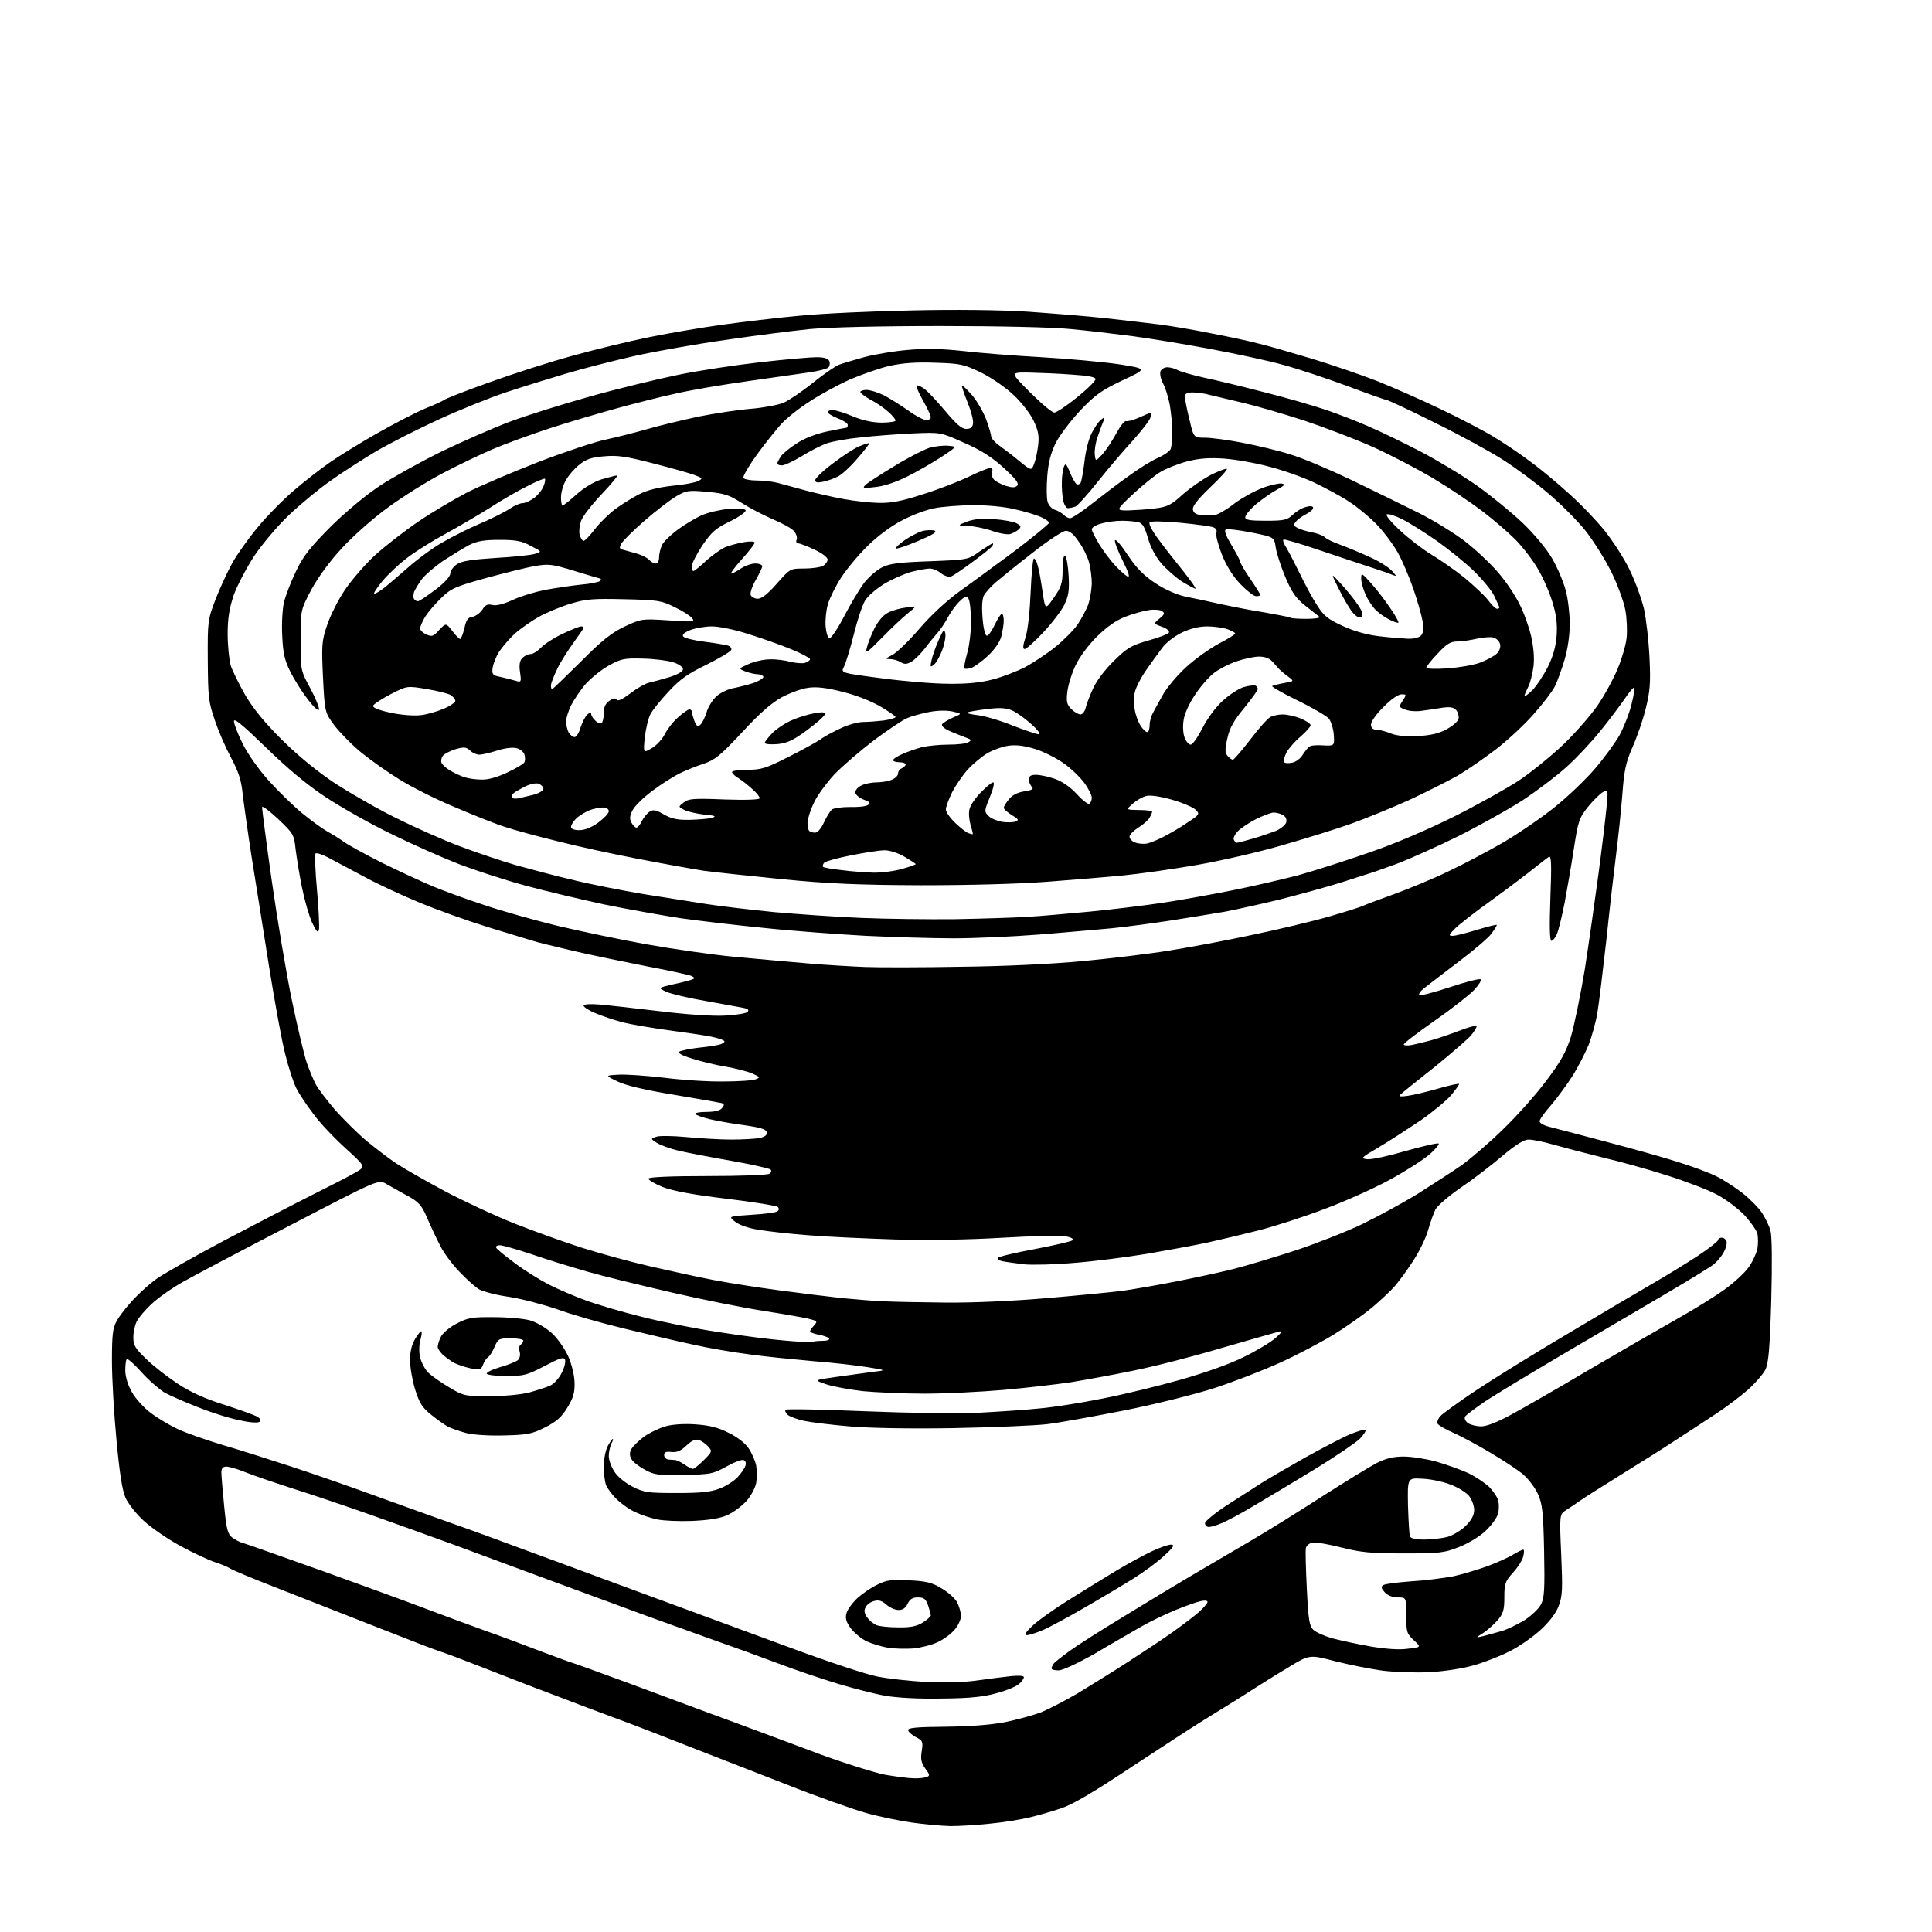 <?xml version="1.0" encoding="UTF-8" standalone="no"?>
<svg 
  version="1.1" 
  xmlns="http://www.w3.org/2000/svg" 
  xmlns:xlink="http://www.w3.org/1999/xlink" 
  xmlns:svg="http://www.w3.org/2000/svg"
  xmlns:rdf="http://www.w3.org/1999/02/22-rdf-syntax-ns#"
  xmlns:cc="http://creativecommons.org/ns#"
  xmlns:dc="http://purl.org/dc/elements/1.1/"
  viewBox="0 0 768 768"
  width="768"
  height="768"
>
<style>svg {background-color: white; }</style>"
<path stroke="none" fill="black" fill-rule="evenodd" d="M377.8,725.9C374.3,725.8 367.4,725.2 362.5,724.5C357.6,723.8 349.2,722.1 344.0,720.6C338.8,719.1 324.6,714.1 312.5,709.3C300.4,704.6 283.1,697.8 274.0,694.3C264.9,690.7 252.3,685.8 246.0,683.5C239.7,681.2 227.8,676.7 219.5,673.5C211.2,670.4 198.4,665.4 191.0,662.5C183.6,659.6 176.4,656.9 175.0,656.5C173.6,656.1 161.9,651.6 149.0,646.5C136.1,641.4 118.3,634.5 109.5,631.0C100.7,627.6 92.6,624.2 91.5,623.5C90.4,622.8 87.7,621.7 85.5,621.0C83.3,620.3 77.2,617.5 72.0,614.7C66.8,611.9 60.1,607.3 57.1,604.5C54.1,601.8 50.9,597.6 49.9,595.4C48.6,592.5 47.5,585.4 46.3,572.4C45.3,562.0 44.5,547.9 44.5,541.0C44.5,530.7 44.8,527.9 46.4,525.1C47.4,523.2 50.3,519.5 52.8,516.8C55.3,514.1 59.4,510.4 61.9,508.6C64.4,506.7 76.6,499.8 89.0,493.2C101.4,486.7 117.5,478.3 124.9,474.6C132.3,470.9 139.9,467.0 141.8,465.8C145.3,463.7 145.3,463.7 137.2,456.3C132.8,452.3 127.0,446.2 124.5,442.7C121.9,439.3 118.9,434.8 117.8,432.6C116.7,430.5 114.7,424.4 113.4,419.1C112.0,413.8 109.2,398.2 107.0,384.5C104.8,370.8 101.7,350.9 100.0,340.5C98.4,330.1 96.8,318.6 96.4,315.0C95.9,310.2 94.8,306.7 91.9,301.3C89.8,297.4 86.8,290.6 85.4,286.3C82.9,279.1 82.7,277.2 82.6,262.5C82.5,246.9 82.6,246.3 85.7,238.2C87.5,233.6 90.5,227.1 92.4,223.7C94.3,220.3 98.9,213.8 102.7,209.3C106.4,204.8 112.9,198.3 117.0,194.8C121.1,191.3 127.4,186.4 131.0,183.9C134.6,181.4 143.1,176.1 150.0,172.2C156.9,168.3 165.4,163.9 169.0,162.4C172.6,161.0 176.0,159.4 176.5,159.0C177.1,158.5 185.2,155.3 194.5,152.0C203.9,148.6 218.8,143.8 227.7,141.4C236.6,138.9 250.3,135.6 258.2,134.0C266.1,132.4 279.0,130.2 287.0,129.1C295.0,128.0 308.9,126.3 318.0,125.5C327.1,124.6 347.1,123.7 362.5,123.4C379.9,123.0 397.3,123.2 408.5,123.9C418.4,124.6 432.4,125.7 439.5,126.5C446.6,127.3 456.3,128.4 461.0,129.0C465.7,129.6 475.1,131.2 481.9,132.6C488.8,133.9 497.1,135.7 500.4,136.6C503.8,137.4 513.2,140.1 521.5,142.6C529.7,145.1 541.4,149.1 547.5,151.5C553.5,153.9 564.7,158.8 572.2,162.4C579.8,166.0 589.4,171.0 593.7,173.6C598.0,176.2 604.7,180.7 608.6,183.7C612.6,186.6 619.4,192.3 623.9,196.4C628.4,200.4 634.7,207.0 638.0,211.1C641.2,215.2 645.7,222.1 647.8,226.5C650.0,231.0 652.5,237.9 653.5,242.0C654.4,246.1 655.4,254.9 655.7,261.5C656.2,271.6 655.9,274.8 654.2,281.7C653.1,286.2 650.7,293.1 648.9,297.1C646.3,303.1 645.6,306.3 644.9,315.9C644.4,322.3 643.3,332.7 642.5,339.0C641.7,345.3 639.9,360.7 638.6,373.2C637.2,385.7 635.6,398.9 635.0,402.5C634.4,406.2 632.8,412.0 631.4,415.6C629.9,419.1 627.0,424.8 624.7,428.3C622.5,431.7 618.8,436.7 616.4,439.5C614.0,442.2 612.0,445.0 612.0,445.7C612.0,446.4 613.7,447.4 615.8,447.9C617.8,448.4 628.1,451.1 638.6,453.9C649.2,456.7 662.2,460.3 667.6,462.1C673.1,463.8 679.7,466.3 682.3,467.6C685.0,468.9 689.6,471.9 692.6,474.2C695.6,476.6 699.1,480.1 700.4,482.1C701.7,484.1 703.3,487.3 703.8,489.2C704.4,491.4 704.5,502.0 704.1,517.1C703.5,536.7 703.0,542.1 701.7,544.6C700.8,546.3 697.8,549.8 695.0,552.3C692.2,554.8 686.3,559.3 681.7,562.3C677.2,565.2 669.7,570.2 665.0,573.2C660.3,576.3 651.5,581.8 645.5,585.5C639.5,589.3 632.2,593.8 629.5,595.6C626.8,597.5 623.5,599.7 622.2,600.5C620.0,602.1 619.9,602.3 620.6,618.0C621.2,631.7 621.1,634.5 619.6,638.4C618.5,641.3 615.9,644.7 612.3,648.0C609.2,650.8 603.7,654.7 599.9,656.5C596.2,658.4 589.8,660.9 585.8,662.0C581.8,663.2 574.0,664.4 568.5,664.7C562.9,665.0 554.5,664.7 549.5,664.1C544.5,663.4 536.0,661.7 530.5,660.3C520.5,657.7 520.5,657.7 512.0,662.9C507.3,665.7 500.8,669.8 497.5,671.9C494.2,674.1 487.2,678.4 482.0,681.6C476.8,684.7 462.6,694.0 450.4,702.0C434.8,712.4 426.4,717.3 421.9,718.8C418.4,720.0 412.8,721.6 409.5,722.4C406.2,723.2 399.1,724.4 393.8,724.9C388.4,725.5 381.2,725.9 377.8,725.9zM363.2,706.9C365.2,707.0 367.5,706.7 368.4,706.4C369.7,705.9 369.6,705.4 367.8,703.0C366.2,700.7 365.9,699.3 366.4,696.1C367.0,692.3 366.8,691.9 364.0,690.5C362.4,689.6 361.0,688.4 361.0,687.7C361.0,686.8 364.8,686.5 375.8,686.4C385.2,686.3 393.7,685.7 399.4,684.6C404.3,683.6 410.9,681.8 414.0,680.6C417.1,679.3 423.4,676.0 428.1,673.3C432.7,670.5 441.8,664.9 448.3,660.7C454.8,656.5 463.1,651.0 466.7,648.4C470.3,645.8 474.8,642.4 476.6,640.8C478.5,639.1 480.0,637.3 480.0,636.8C480.0,636.2 478.9,636.1 477.2,636.5C475.7,636.8 471.3,638.4 467.3,640.0C463.4,641.6 457.1,644.6 453.3,646.8C449.6,649.0 441.3,653.7 435.1,657.4C428.4,661.2 422.4,664.0 420.8,664.0C419.3,664.0 418.0,663.7 418.0,663.2C418.0,662.8 418.4,662.0 418.8,661.4C419.2,660.8 422.0,658.6 425.0,656.4C428.0,654.2 437.9,647.9 447.0,642.4C456.1,636.8 468.4,629.4 474.5,625.8C480.6,622.2 490.7,616.3 497.0,612.6C503.3,608.9 516.1,601.0 525.5,594.9C534.9,588.9 544.7,582.9 547.4,581.5C551.0,579.7 554.0,579.0 558.0,579.0C561.0,579.0 566.9,579.9 570.9,581.0C575.0,582.2 580.7,584.2 583.7,585.6C586.6,587.0 590.3,589.5 592.0,591.1C593.6,592.8 595.3,595.2 595.6,596.6C595.9,597.9 595.9,600.2 595.5,601.7C595.1,603.3 592.9,606.3 590.6,608.5C588.2,610.8 583.7,613.5 579.9,615.0C574.1,617.3 572.2,617.5 558.0,617.5C545.1,617.5 541.0,617.1 533.4,615.2C528.4,613.9 523.2,613.0 521.9,613.2C520.5,613.4 519.4,614.3 519.1,615.4C518.9,616.5 519.1,623.9 519.5,631.8C520.1,644.0 520.5,646.4 522.1,647.9C523.2,648.9 526.6,650.4 529.8,651.3C532.9,652.1 539.7,653.6 544.9,654.5C550.8,655.5 556.2,655.9 559.6,655.4C565.0,654.8 565.0,654.8 562.0,652.0C559.2,649.4 559.0,648.7 559.0,642.1C559.0,635.0 559.0,635.0 555.7,635.0C553.5,635.0 551.6,634.2 550.4,632.9C549.0,631.3 548.9,630.7 549.9,630.1C550.6,629.6 555.6,629.0 561.0,628.6C566.4,628.3 573.9,627.3 577.7,626.6C581.4,625.8 587.6,623.9 591.5,622.5C595.4,621.0 599.9,619.0 601.6,617.9C603.3,616.9 605.1,616.0 605.5,616.0C605.9,616.0 605.9,617.2 605.5,618.7C605.2,620.2 603.3,623.1 601.4,625.2C598.3,628.6 598.0,629.6 598.0,634.9C598.0,639.9 597.6,641.4 595.3,644.1C593.8,645.8 591.2,648.1 589.5,649.2C586.5,651.1 586.5,651.1 589.5,650.4C591.1,650.0 594.4,649.1 596.8,648.4C599.1,647.8 603.3,645.7 606.1,644.0C608.8,642.2 611.8,639.4 612.6,637.7C613.9,635.2 614.1,631.6 613.8,616.6C613.5,601.1 613.1,597.9 611.4,594.0C610.3,591.5 607.7,588.1 605.7,586.3C603.7,584.5 597.7,580.6 592.5,577.5C587.3,574.4 580.6,570.8 577.6,569.5C574.6,568.2 571.9,566.6 571.5,566.0C571.1,565.4 571.6,564.0 572.6,562.9C573.5,561.9 580.0,557.2 586.9,552.6C593.8,548.0 610.3,537.8 623.5,530.0C636.7,522.1 651.8,513.2 657.0,510.2C662.2,507.2 670.2,502.3 674.8,499.3C679.3,496.3 683.0,493.4 683.0,492.9C683.0,492.4 683.6,492.0 684.4,492.0C685.2,492.0 686.0,492.6 686.3,493.4C686.6,494.2 686.1,496.2 685.2,497.8C684.3,499.5 682.4,501.7 681.0,502.8C679.6,503.8 670.9,509.2 661.5,514.7C652.1,520.2 633.9,530.9 621.0,538.5C608.1,546.1 594.3,554.5 590.3,557.1C586.4,559.8 582.8,562.5 582.4,563.1C582.0,563.8 582.5,564.9 583.5,565.7C584.6,566.4 586.9,567.0 588.8,567.0C591.0,567.0 595.3,565.3 600.8,562.3C605.6,559.7 619.4,551.8 631.5,544.6C643.6,537.5 659.4,528.4 666.5,524.4C673.6,520.4 682.3,515.0 685.8,512.4C689.3,509.9 693.5,506.0 695.1,503.8C696.7,501.6 698.2,498.2 698.6,496.4C698.9,494.5 698.9,491.8 698.6,490.4C698.2,489.0 695.9,485.7 693.4,483.0C690.9,480.4 685.9,476.6 682.2,474.7C678.5,472.8 669.6,469.4 662.5,467.2C655.4,464.9 643.9,461.7 637.0,460.1C630.1,458.4 621.4,456.1 617.5,455.0C613.7,453.9 609.3,453.0 607.7,453.0C605.8,453.0 602.7,454.9 597.2,459.5C593.0,463.1 585.6,468.8 580.7,472.1C575.9,475.4 571.4,479.3 570.6,480.8C569.9,482.3 568.5,486.0 567.7,489.0C566.8,492.1 564.2,497.5 561.9,501.0C559.6,504.6 556.3,509.1 554.6,511.1C552.9,513.1 548.7,517.0 545.4,519.8C542.0,522.6 535.2,527.4 530.2,530.5C525.1,533.6 515.5,538.7 508.8,541.7C502.0,544.8 490.6,549.2 483.3,551.6C476.1,554.0 460.1,558.0 447.8,560.5C435.6,562.9 421.4,565.5 416.5,566.1C411.6,566.7 394.7,567.4 379.0,567.7C361.8,568.0 345.4,567.7 337.6,567.0C330.5,566.4 322.4,565.4 319.6,564.8C316.8,564.2 313.9,563.1 313.1,562.4C312.3,561.6 311.9,560.7 312.3,560.4C312.7,560.0 327.0,560.3 344.0,561.0C361.2,561.7 381.2,562.0 388.8,561.6C396.3,561.2 407.2,560.5 413.0,559.9C418.8,559.4 430.2,557.6 438.5,555.9C446.8,554.3 460.7,550.9 469.5,548.4C479.0,545.7 489.2,542.1 494.5,539.4C499.4,537.0 505.1,533.6 507.0,531.9C509.5,529.7 509.9,529.0 508.5,529.3C507.4,529.6 497.2,532.5 485.8,535.8C474.4,539.2 458.4,543.3 450.3,544.9C442.1,546.6 431.0,548.6 425.5,549.5C420.0,550.3 408.1,551.7 399.0,552.5C389.9,553.3 375.8,554.0 367.5,554.0C359.2,554.0 348.2,553.5 343.0,553.0C337.8,552.4 331.2,551.2 328.5,550.3C323.5,548.6 323.5,548.6 332.0,547.4C336.7,546.7 343.2,545.9 346.5,545.4C352.5,544.7 352.5,544.7 345.0,543.5C340.9,542.8 331.2,541.7 323.5,541.1C315.8,540.4 304.3,539.3 298.0,538.4C291.7,537.6 281.6,535.9 275.5,534.5C269.4,533.2 257.1,530.3 248.0,528.1C238.9,525.9 227.0,522.5 221.6,520.5C216.1,518.6 207.4,516.3 202.2,515.5C197.1,514.8 191.6,513.3 190.2,512.4C188.7,511.4 185.2,508.3 182.5,505.4C179.7,502.5 176.2,497.8 174.8,494.8C173.3,491.9 171.0,487.0 169.7,483.9C167.6,479.1 166.5,477.8 161.9,475.3C158.9,473.7 155.2,471.5 153.5,470.6C150.5,468.8 150.5,468.8 115.5,487.0C96.2,497.0 76.9,507.2 72.5,509.7C68.1,512.2 62.6,516.1 60.2,518.4C57.8,520.6 55.2,523.7 54.4,525.2C53.6,526.7 53.0,529.6 53.0,531.6C53.0,534.8 53.8,536.1 58.1,540.2C60.8,542.9 66.5,547.3 70.7,550.1C75.9,553.5 81.7,556.1 89.1,558.4C95.0,560.3 100.8,562.4 102.0,563.0C103.4,563.8 103.9,564.5 103.3,565.1C102.7,565.7 99.8,565.6 95.4,564.6C91.6,563.9 84.2,561.6 79.0,559.5C73.8,557.5 67.6,554.8 65.3,553.5C63.1,552.1 58.9,548.5 56.1,545.3C53.3,542.2 50.7,539.9 50.4,540.3C50.0,540.6 49.8,542.8 49.8,545.0C49.9,547.5 50.9,550.8 52.5,553.5C53.9,556.0 57.2,559.6 59.7,561.5C62.3,563.5 67.1,566.4 70.5,568.0C73.8,569.6 81.9,572.4 88.5,574.4C95.1,576.3 107.2,580.2 115.5,582.9C123.8,585.6 138.2,590.6 147.5,594.0C156.8,597.4 171.2,602.5 179.5,605.5C187.8,608.4 200.1,612.9 207.0,615.5C213.9,618.0 229.8,623.9 242.5,628.6C255.2,633.3 270.9,639.1 277.5,641.5C284.1,643.9 301.0,650.2 315.0,655.3C329.0,660.5 344.1,665.5 348.5,666.4C352.9,667.3 361.9,668.3 368.5,668.6C375.6,669.0 383.8,668.7 388.5,668.0C392.9,667.4 398.9,666.6 401.8,666.3C404.9,666.0 407.0,666.1 407.0,666.7C407.0,667.3 406.2,668.4 405.1,669.4C404.1,670.3 400.2,672.0 396.4,673.0C391.1,674.5 385.9,675.1 374.5,675.2C365.4,675.4 356.6,674.9 352.0,674.1C347.9,673.4 339.3,671.2 333.0,669.3C326.7,667.4 316.1,663.8 309.5,661.3C302.9,658.8 290.8,654.4 282.5,651.5C274.2,648.5 263.0,644.5 257.5,642.5C252.0,640.5 236.5,634.8 223.0,629.8C209.5,624.8 190.7,617.9 181.1,614.3C171.5,610.8 156.0,605.2 146.6,601.9C137.2,598.6 123.4,593.9 116.0,591.6C108.6,589.2 100.1,586.3 97.2,585.1C94.3,583.9 91.0,583.0 90.0,583.0C88.6,583.0 88.0,583.7 88.0,585.3C88.0,586.6 88.5,592.6 89.1,598.6C90.0,607.9 90.5,609.8 92.3,611.2C93.5,612.1 95.6,613.2 97.0,613.5C98.4,613.9 112.5,618.9 128.5,624.6C144.4,630.3 162.7,637.0 169.0,639.4C175.3,641.8 185.9,645.7 192.5,648.1C199.1,650.4 209.5,654.3 215.7,656.7C221.9,659.0 227.2,661.0 227.5,661.0C227.8,661.0 238.5,664.9 251.3,669.6C264.0,674.3 282.1,681.1 291.5,684.5C300.9,688.0 316.6,693.8 326.4,697.5C336.3,701.1 347.8,704.7 351.9,705.5C356.1,706.2 361.2,706.9 363.2,706.9zM363.0,655.3C360.0,655.5 355.4,655.4 352.9,655.0C350.3,654.5 346.6,653.4 344.6,652.5C342.5,651.5 339.7,649.2 338.3,647.4C336.4,644.8 335.9,643.4 336.5,641.3C336.8,639.9 338.8,637.2 340.8,635.3C342.8,633.5 346.4,631.0 348.8,629.9C352.4,628.1 354.5,627.8 361.4,628.2C368.1,628.5 370.6,629.1 374.3,631.4C376.9,632.9 379.7,635.4 380.5,637.0C381.3,638.6 382.0,641.0 382.0,642.4C382.0,643.7 380.9,646.2 379.5,647.8C378.1,649.5 375.1,651.7 372.7,652.8C370.4,653.9 366.0,655.0 363.0,655.3zM408.2,650.0C407.0,650.0 407.7,648.8 410.5,646.2C412.7,644.1 419.2,639.5 425.0,635.9C430.8,632.3 439.3,627.0 444.0,624.2C448.7,621.4 455.0,618.0 458.0,616.6C461.0,615.2 464.4,614.0 465.5,614.0C467.1,614.1 466.5,615.0 462.7,618.5C460.1,620.9 454.7,624.9 450.7,627.4C446.7,629.9 438.0,635.1 431.4,638.9C424.7,642.8 417.1,646.9 414.5,648.0C411.9,649.1 409.1,650.0 408.2,650.0zM357.0,646.9C361.8,647.0 364.4,646.5 366.8,645.0C368.5,643.9 370.0,642.6 370.0,642.2C370.0,641.7 369.5,639.9 368.9,638.1C368.0,635.6 367.3,635.0 364.9,635.0C362.7,635.0 361.7,635.7 360.8,637.5C360.0,639.2 358.9,640.0 357.2,640.0C355.8,640.0 353.6,639.0 352.4,637.9C350.7,636.4 349.4,635.9 347.6,636.4C346.2,636.7 344.6,637.8 344.1,638.9C343.4,640.2 343.5,641.3 344.7,642.9C345.5,644.1 347.2,645.5 348.4,646.0C349.5,646.5 353.4,646.9 357.0,646.9zM566.2,612.0C569.1,612.0 573.3,611.5 575.5,610.9C577.6,610.3 580.9,608.3 582.7,606.5C584.9,604.3 586.0,602.3 586.0,600.2C586.0,598.6 585.1,596.1 584.0,594.7C582.9,593.3 579.5,591.2 576.5,590.1C573.4,588.9 568.4,587.9 565.2,587.8C559.5,587.5 559.5,587.5 559.7,598.5C559.9,604.5 560.2,610.1 560.5,610.8C560.8,611.5 562.9,612.0 566.2,612.0zM480.5,607.0C479.7,607.0 479.0,606.3 479.0,605.5C479.0,604.7 482.9,601.5 487.8,598.3C492.6,595.2 498.8,591.2 501.5,589.5C504.2,587.8 512.1,583.2 519.0,579.3C525.9,575.5 533.9,571.3 536.8,570.1C539.8,568.9 542.5,568.1 542.8,568.4C543.1,568.8 542.1,570.3 540.6,571.9C539.1,573.4 531.3,578.7 523.2,583.7C515.1,588.6 504.2,595.2 498.9,598.3C493.6,601.5 487.6,604.7 485.6,605.5C483.7,606.3 481.4,607.0 480.5,607.0zM275.1,604.6C269.8,604.8 263.6,604.5 261.3,604.0C258.9,603.5 255.1,602.3 252.8,601.2C250.4,600.2 247.0,597.8 245.2,596.0C243.3,594.2 241.4,591.6 240.9,590.3C240.4,589.0 240.0,585.6 240.0,582.9C240.0,580.1 240.7,576.6 241.5,575.0C242.4,573.3 243.3,572.0 243.6,572.0C243.8,572.0 243.6,572.9 243.0,573.9C242.5,575.0 242.0,577.2 242.0,578.8C242.0,580.4 243.0,583.2 244.3,585.1C245.5,587.0 248.7,589.6 251.5,591.0C256.0,593.3 257.7,593.5 269.0,593.5C278.6,593.5 282.6,593.1 286.1,591.7C288.6,590.8 291.8,588.7 293.2,587.2C294.6,585.7 296.0,583.7 296.3,582.7C296.7,581.6 296.4,580.7 295.6,580.4C294.8,580.1 291.7,581.3 288.7,583.0C283.5,585.9 282.5,586.1 271.9,586.3C261.7,586.5 260.0,586.3 256.3,584.2C254.0,583.0 251.6,581.1 251.0,580.0C250.2,578.6 250.2,577.4 251.0,576.0C251.6,574.9 253.9,572.7 256.0,571.1C258.1,569.6 262.0,567.7 264.5,567.0C267.2,566.2 272.0,565.9 276.4,566.2C282.0,566.6 285.4,567.4 289.7,569.6C293.2,571.3 296.4,573.8 297.7,575.9C298.9,577.7 300.2,580.7 300.6,582.6C300.9,584.5 300.9,587.6 300.6,589.5C300.2,591.5 298.5,594.7 296.7,596.7C294.9,598.7 291.5,601.2 289.1,602.3C286.1,603.6 281.8,604.3 275.1,604.6zM275.4,583.9C275.8,584.0 277.8,582.4 279.7,580.5C283.1,577.1 283.2,576.9 281.5,575.0C280.5,573.9 278.9,572.8 277.8,572.4C276.4,572.0 274.9,572.7 272.9,574.6C270.7,576.7 269.1,577.4 267.0,577.2C264.8,576.9 264.0,577.3 264.0,578.4C264.0,579.3 264.8,580.1 265.8,580.2C266.7,580.2 268.0,580.4 268.6,580.4C269.2,580.5 270.8,581.3 272.1,582.2C273.4,583.1 274.9,583.9 275.4,583.9zM200.7,570.6C194.6,570.8 188.5,570.4 185.5,569.7C182.8,569.0 179.4,567.8 178.0,567.1C176.6,566.3 173.6,564.2 171.3,562.3C167.8,559.5 166.7,557.7 165.0,552.3C163.9,548.7 163.0,543.5 163.0,540.6C163.0,537.2 163.7,534.4 165.1,532.1C166.2,530.3 167.3,529.0 167.5,529.2C167.8,529.4 167.6,531.0 167.1,532.7C166.6,534.5 166.5,537.5 167.0,539.6C167.5,541.6 168.9,544.3 170.2,545.6C171.5,546.9 175.2,549.5 178.4,551.4C184.2,554.9 184.7,555.0 194.5,555.0C200.3,555.0 207.1,554.4 210.5,553.5C213.7,552.6 217.5,551.4 218.9,550.7C220.3,550.0 222.3,547.8 223.3,545.7C224.4,543.6 224.9,541.3 224.6,540.5C224.2,539.3 222.6,539.8 216.5,543.0C209.6,546.6 208.2,547.0 201.5,547.0C197.4,547.0 193.9,546.6 193.5,546.1C193.2,545.6 195.6,544.4 198.7,543.5C201.9,542.6 205.1,541.3 205.8,540.7C206.6,540.1 206.9,538.7 206.6,537.4C206.2,536.1 206.4,534.8 207.0,534.5C207.5,534.2 208.0,533.5 208.0,532.9C208.0,532.4 205.8,532.0 203.0,532.0C198.3,532.0 198.0,532.2 196.6,535.4C195.8,537.2 194.7,539.1 194.0,539.5C193.4,539.9 192.5,541.2 192.0,542.5C191.2,544.6 190.8,544.7 186.9,543.9C184.6,543.4 181.8,542.4 180.6,541.8C179.5,541.2 177.5,539.8 176.2,538.7C175.0,537.6 174.0,536.1 174.0,535.4C174.0,534.7 174.5,532.9 175.2,531.5C175.9,530.0 178.6,527.7 181.4,526.2C186.0,523.8 187.6,523.5 196.5,523.6C202.0,523.6 208.4,524.2 210.8,524.9C213.2,525.6 217.0,527.8 219.2,529.8C221.5,531.8 224.4,536.0 225.8,539.0C227.3,542.4 228.3,546.5 228.4,549.6C228.5,553.6 227.9,555.7 225.5,559.6C223.2,563.4 221.2,565.1 216.7,567.4C211.6,570.0 209.5,570.4 200.7,570.6zM322.8,533.4C323.6,533.2 325.5,533.0 327.1,533.0C328.8,533.0 329.9,532.6 329.6,532.1C329.3,531.6 327.4,530.9 325.5,530.6C323.6,530.2 322.0,529.6 322.0,529.3C322.0,528.9 322.7,527.9 323.6,526.9C325.1,525.2 324.9,525.1 321.3,524.2C319.2,523.7 311.2,522.3 303.5,521.1C295.8,519.9 279.6,516.7 267.5,513.9C255.4,511.1 240.1,507.4 233.5,505.5C226.9,503.6 216.8,500.5 211.1,498.5C205.3,496.6 199.8,495.0 198.7,495.0C197.7,495.0 197.0,495.4 197.2,495.9C197.3,496.4 200.7,499.2 204.5,502.0C208.3,504.9 214.6,508.8 218.3,510.7C222.1,512.6 228.6,515.4 232.8,516.9C237.1,518.5 246.8,521.4 254.5,523.3C262.2,525.3 276.1,528.1 285.5,529.5C294.9,531.0 306.8,532.5 312.0,532.9C317.2,533.4 322.1,533.6 322.8,533.4zM376.0,517.8C386.6,517.9 402.6,517.2 416.5,516.0C429.2,514.9 442.9,513.6 447.0,513.0C451.1,512.4 460.4,510.8 467.5,509.4C474.6,508.0 485.0,505.8 490.5,504.4C496.0,503.0 507.2,499.6 515.5,496.9C523.8,494.1 535.5,489.5 541.5,486.6C547.5,483.7 557.5,478.3 563.5,474.6C569.5,470.8 577.4,465.7 581.0,463.2C584.6,460.6 592.0,454.3 597.4,449.0C602.8,443.8 610.6,435.1 614.6,429.7C620.4,422.0 622.5,418.3 624.5,412.0C625.8,407.5 628.3,395.5 630.0,385.2C631.6,374.9 634.0,357.9 635.4,347.5C636.8,337.1 638.2,325.2 638.6,321.1C639.3,313.8 639.3,313.8 637.1,314.9C636.0,315.6 633.3,318.2 631.2,320.8C627.7,325.2 627.3,326.5 625.6,337.6C624.6,344.1 622.9,353.9 621.9,359.2C620.8,364.6 619.5,370.1 618.8,371.5C618.2,372.9 617.2,374.0 616.7,374.0C616.0,374.0 615.9,368.0 616.3,356.9C616.8,343.5 616.7,340.1 615.7,340.6C615.1,341.0 612.5,343.0 610.0,345.0C607.5,347.0 599.9,352.8 593.0,357.8C586.1,362.7 579.4,368.0 578.1,369.4C575.8,371.8 575.8,372.0 577.6,372.0C578.6,372.0 583.0,370.9 587.2,369.6C591.5,368.3 595.0,367.4 595.0,367.7C595.0,368.0 594.1,369.5 592.9,371.1C591.8,372.7 585.8,377.8 579.7,382.4C573.5,387.1 567.4,391.8 566.0,392.9C564.6,394.0 563.8,395.2 564.2,395.6C564.6,395.9 570.1,394.5 576.4,392.4C582.7,390.3 588.2,388.9 588.6,389.3C589.0,389.7 587.8,391.6 585.9,393.6C584.0,395.6 577.0,401.1 570.2,405.8C563.5,410.5 558.0,414.7 558.0,415.2C558.0,415.6 559.5,415.7 561.2,415.4C563.0,415.0 566.5,414.2 569.0,413.5C571.5,412.8 576.5,411.1 580.2,409.7C584.0,408.2 587.0,407.5 587.0,407.9C587.0,408.4 586.1,409.9 584.9,411.4C583.8,412.8 577.1,418.6 570.2,424.2C563.2,429.7 557.0,434.7 556.5,435.3C555.8,435.9 556.9,436.0 559.6,435.6C561.8,435.3 567.3,434.0 571.8,432.7C576.3,431.4 580.0,430.6 580.0,430.9C580.0,431.3 578.6,433.2 576.9,435.3C575.2,437.3 569.7,441.9 564.7,445.4C559.6,448.8 552.1,453.7 548.0,456.1C541.0,460.2 540.7,460.5 543.5,460.8C545.2,461.0 552.1,459.5 558.9,457.5C565.7,455.6 571.6,454.2 571.9,454.6C572.2,454.9 570.5,457.0 568.0,459.1C565.5,461.2 558.5,465.7 552.4,469.0C546.2,472.4 534.6,477.6 526.5,480.6C518.4,483.7 506.6,487.5 500.3,489.1C494.0,490.7 484.7,492.9 479.7,494.0C474.6,495.1 464.0,497.0 456.0,498.4C448.0,499.7 435.1,501.4 427.2,502.0C419.3,502.7 410.3,502.9 407.2,502.6C404.1,502.2 400.2,501.7 398.7,501.4C397.1,501.1 396.2,500.4 396.7,500.0C397.1,499.5 403.8,497.9 411.5,496.5C419.2,495.0 425.9,493.5 426.4,493.0C426.9,492.5 425.7,491.8 423.7,491.5C421.7,491.1 410.5,491.3 398.8,492.0C385.5,492.8 369.2,493.1 355.5,492.7C343.4,492.3 327.9,491.6 321.0,491.0C314.1,490.5 305.5,489.5 301.8,488.9C297.8,488.3 293.9,487.0 292.3,485.7C289.5,483.5 289.5,483.5 298.6,482.9C303.6,482.6 308.2,482.0 308.9,481.6C309.7,481.1 309.8,480.4 309.2,479.8C308.7,479.3 299.5,477.8 288.7,476.5C275.2,474.9 267.4,473.4 263.3,471.8C260.1,470.5 257.6,469.0 257.8,468.5C257.9,467.9 266.7,467.5 281.3,467.5C294.0,467.5 305.1,467.1 305.8,466.6C306.6,466.2 306.8,465.4 306.3,464.9C305.9,464.5 299.0,462.9 291.0,461.5C283.0,460.1 273.6,458.3 270.1,457.5C266.5,456.7 262.5,455.2 261.1,454.3C258.6,452.7 258.6,452.7 260.8,451.9C262.0,451.4 267.4,451.5 272.8,452.0C278.1,452.5 286.2,453.0 290.6,453.0C295.1,453.0 300.2,452.7 301.9,452.4C304.1,451.9 305.0,451.2 304.8,450.1C304.6,448.9 302.3,448.2 296.0,447.3C291.3,446.7 285.1,445.6 282.2,444.9C279.3,444.2 276.7,443.3 276.4,442.8C276.1,442.4 278.1,442.0 280.8,442.0C284.0,442.0 286.2,441.5 287.0,440.5C288.0,439.3 288.0,438.9 286.9,438.5C286.1,438.3 277.6,436.8 268.0,435.2C256.4,433.3 248.8,431.5 245.5,429.9C240.5,427.5 240.5,427.5 245.8,427.2C248.7,427.0 256.9,427.6 263.9,428.4C270.9,429.3 281.5,430.0 287.5,429.9C293.6,429.9 299.4,429.5 300.5,429.0C302.3,428.3 302.1,428.1 299.0,426.7C297.1,425.9 292.4,424.7 288.5,424.0C284.6,423.4 278.6,421.9 275.1,420.8C270.9,419.5 269.2,418.5 270.1,418.0C270.9,417.6 274.2,416.9 277.5,416.5C280.8,416.2 284.5,415.6 285.8,415.3C287.0,415.0 288.0,414.4 288.0,414.0C288.0,413.5 285.6,412.7 282.8,412.1C279.9,411.5 272.1,410.4 265.5,409.5C258.9,408.6 250.8,407.2 247.5,406.4C244.2,405.5 239.4,403.9 236.8,402.8C234.1,401.7 232.0,400.3 232.0,399.8C232.0,399.2 234.4,399.0 238.2,399.3C241.7,399.6 252.6,400.8 262.5,402.0C273.1,403.3 283.7,404.0 288.3,403.7C292.6,403.5 296.6,402.8 297.1,402.3C297.9,401.5 297.4,401.0 295.3,400.6C293.8,400.3 287.1,399.1 280.5,397.9C273.9,396.8 266.9,395.1 265.0,394.3C261.5,392.7 261.5,392.7 267.5,391.3C270.8,390.6 274.2,389.7 275.0,389.4C276.3,388.9 276.3,388.8 275.0,388.0C274.2,387.6 266.1,385.8 257.0,384.1C247.9,382.3 234.7,379.6 227.5,377.9C220.3,376.2 213.2,374.5 211.5,373.9C209.8,373.4 201.9,371.0 193.8,368.5C185.8,366.0 173.4,361.6 166.3,358.6C159.3,355.7 149.2,351.0 144.0,348.1C138.8,345.3 132.6,342.0 130.3,340.8C127.9,339.6 125.8,338.9 125.4,339.3C125.1,339.6 125.3,346.1 126.0,353.7C126.7,361.3 127.0,368.4 126.8,369.5C126.4,371.1 125.8,370.4 124.0,366.6C122.8,363.9 121.0,357.6 120.0,352.6C119.0,347.6 117.9,340.8 117.5,337.5C116.9,331.8 116.6,331.3 110.7,325.7C107.3,322.5 104.4,320.3 104.2,320.8C104.1,321.3 105.8,334.4 108.0,349.9C110.2,365.4 113.8,386.8 116.0,397.5C118.2,408.1 120.9,419.3 121.9,422.3C122.9,425.2 124.5,429.1 125.4,430.8C126.3,432.6 129.8,437.2 133.1,441.1C136.5,444.9 142.2,450.6 145.8,453.6C149.5,456.6 154.8,460.7 157.7,462.6C160.6,464.5 169.2,469.4 176.8,473.5C184.4,477.5 197.0,483.4 204.6,486.4C212.2,489.4 224.1,493.7 231.0,495.9C237.9,498.1 250.2,501.5 258.5,503.4C266.8,505.3 278.2,507.8 284.0,508.9C289.8,510.0 301.2,511.8 309.5,512.9C317.8,514.0 329.0,515.4 334.5,516.0C340.0,516.5 347.6,517.2 351.5,517.3C355.4,517.5 366.4,517.7 376.0,517.8zM382.0,384.3C399.9,384.1 418.2,383.2 431.0,382.0C442.3,380.9 457.4,379.1 464.5,377.9C471.6,376.8 486.3,374.1 497.0,371.8C507.7,369.6 521.9,366.2 528.5,364.3C535.0,362.4 541.1,360.5 542.0,360.0C542.8,359.6 548.2,357.6 554.0,355.5C559.8,353.4 569.5,349.4 575.5,346.5C581.5,343.7 591.5,338.4 597.7,334.8C603.8,331.2 613.0,324.9 618.2,320.7C623.3,316.6 630.4,309.8 634.0,305.6C637.6,301.4 641.9,295.5 643.7,292.4C645.4,289.3 647.6,283.8 648.5,280.2C649.4,276.7 649.9,273.6 649.6,273.3C649.4,273.1 647.7,275.0 645.9,277.7C644.1,280.3 639.8,286.1 636.3,290.4C632.8,294.8 626.7,301.3 622.7,304.9C618.7,308.5 610.8,314.5 605.0,318.3C599.2,322.0 587.7,328.4 579.5,332.5C571.2,336.6 560.6,341.3 556.0,343.1C551.3,344.8 546.4,346.6 545.0,347.0C543.6,347.5 538.0,349.2 532.5,351.0C527.0,352.7 516.4,355.6 509.0,357.5C501.6,359.3 491.7,361.5 487.0,362.4C482.3,363.2 472.6,364.8 465.5,365.9C458.4,367.0 447.8,368.4 442.0,369.0C436.2,369.5 423.2,370.7 413.0,371.5C402.9,372.3 387.6,373.0 379.0,373.0C370.5,373.0 354.7,372.5 344.0,372.0C333.3,371.4 315.3,370.1 304.0,368.9C292.7,367.8 277.6,366.0 270.5,365.0C263.4,363.9 249.8,361.5 240.5,359.6C231.2,357.6 216.8,354.2 208.7,352.0C200.6,349.8 188.7,345.9 182.2,343.4C175.8,340.9 163.8,335.6 155.5,331.5C147.2,327.5 135.6,320.9 129.5,316.9C122.2,312.1 114.3,305.5 105.8,297.2C96.4,288.1 93.0,285.3 93.0,286.7C93.0,287.8 94.6,291.9 96.5,295.7C98.4,299.6 103.0,306.1 106.8,310.3C110.5,314.4 116.6,320.4 120.4,323.5C124.2,326.6 128.7,329.8 130.4,330.7C132.1,331.6 134.8,333.3 136.5,334.5C138.2,335.8 145.0,339.5 151.7,342.9C158.4,346.2 167.7,350.5 172.2,352.4C176.8,354.3 186.1,357.7 192.9,359.9C199.7,362.2 212.5,365.8 221.5,368.0C230.4,370.1 246.4,373.5 257.1,375.4C267.8,377.3 283.7,379.6 292.5,380.4C301.3,381.2 314.4,382.4 321.5,383.0C328.6,383.6 338.8,384.2 344.0,384.4C349.2,384.6 366.3,384.6 382.0,384.3zM379.5,365.4C389.9,365.2 402.8,364.8 408.0,364.5C413.2,364.2 424.5,363.2 433.0,362.4C441.5,361.6 454.6,360.0 462.0,358.9C469.4,357.8 482.0,355.5 490.0,353.9C498.0,352.3 509.6,349.6 515.8,348.0C522.0,346.3 534.8,342.2 544.3,338.9C554.8,335.3 568.0,329.6 578.2,324.5C587.4,319.9 598.8,313.5 603.6,310.4C608.4,307.2 616.3,300.8 621.3,296.1C626.2,291.4 632.5,284.2 635.2,280.2C638.0,276.1 641.5,269.6 643.1,265.7C644.7,261.9 646.3,256.4 646.6,253.6C646.9,250.8 646.7,245.8 646.1,242.5C645.5,239.2 643.0,232.4 640.6,227.5C638.2,222.6 633.5,215.1 630.2,210.9C626.8,206.7 620.1,200.0 615.3,196.0C610.5,191.9 602.5,186.0 597.5,182.8C592.5,179.6 580.3,172.9 570.3,168.0C560.3,163.0 551.7,159.0 551.2,159.0C550.7,159.0 543.7,156.5 535.7,153.5C527.6,150.5 516.2,146.7 510.3,145.1C504.3,143.4 491.2,140.6 481.0,138.7C470.8,136.8 456.9,134.5 450.0,133.6C443.1,132.7 432.1,131.4 425.5,130.8C418.5,130.1 397.1,129.6 374.0,129.6C349.3,129.6 329.8,130.1 322.0,130.8C315.1,131.5 300.1,133.4 288.6,135.1C277.2,136.7 260.8,139.6 252.3,141.5C243.8,143.4 231.4,146.6 224.7,148.6C218.0,150.6 207.3,153.9 201.0,156.0C194.7,158.1 182.8,162.9 174.5,166.7C166.2,170.5 155.0,176.2 149.5,179.4C144.0,182.7 135.7,188.0 131.0,191.4C126.3,194.7 119.0,200.8 114.7,204.9C110.4,209.0 104.2,216.3 101.0,221.1C97.9,225.9 94.2,232.9 92.9,236.6C91.2,241.7 90.5,245.7 90.5,252.0C90.5,256.7 91.1,262.3 91.7,264.5C92.4,266.7 95.1,272.1 97.6,276.5C100.9,282.0 105.4,287.5 112.4,294.4C118.9,300.8 126.4,306.9 133.5,311.6C139.6,315.5 150.3,321.7 157.5,325.2C164.7,328.8 175.9,333.8 182.5,336.3C189.1,338.8 199.2,342.2 205.0,343.9C210.8,345.5 221.2,348.3 228.2,349.9C235.1,351.6 247.5,354.0 255.7,355.4C263.8,356.7 275.2,358.5 281.0,359.4C286.8,360.3 298.9,361.7 308.0,362.6C317.1,363.4 332.6,364.5 342.5,364.9C352.4,365.3 369.1,365.5 379.5,365.4zM366.0,351.9C341.5,351.8 329.3,351.3 311.0,349.5C298.1,348.2 283.9,346.7 279.5,346.1C275.1,345.4 263.4,343.3 253.6,341.4C243.7,339.5 229.3,336.4 221.6,334.4C213.8,332.5 204.6,330.0 201.0,328.8C197.4,327.7 188.4,324.1 180.9,320.9C173.4,317.8 163.5,312.8 158.9,309.9C154.3,307.1 147.5,302.3 143.8,299.3C140.2,296.4 135.4,291.5 133.1,288.6C129.1,283.2 129.1,283.2 128.4,269.3C127.8,256.5 127.9,254.8 130.0,248.6C131.2,244.9 134.4,238.5 137.1,234.5C139.9,230.4 145.3,224.1 149.3,220.5C153.3,216.9 160.9,211.0 166.2,207.4C171.6,203.7 180.3,198.6 185.6,195.8C190.9,193.1 203.9,187.6 214.4,183.5C224.9,179.5 236.9,175.5 241.0,174.7C245.1,173.8 252.4,172.0 257.2,170.6C262.0,169.2 271.2,167.0 277.7,165.6C284.2,164.3 293.6,162.9 298.5,162.5C303.4,162.1 309.3,161.0 311.5,160.1C313.7,159.1 318.9,155.6 323.1,152.2C327.3,148.8 332.0,145.6 333.5,145.0C335.0,144.4 339.6,143.1 343.8,141.9C348.1,140.8 355.8,139.5 361.0,139.1C367.5,138.5 374.2,138.6 382.5,139.5C389.1,140.3 403.3,141.4 414.0,142.0C424.7,142.6 438.6,143.9 444.8,144.8C456.1,146.6 456.1,146.6 446.2,151.2C437.8,155.2 435.3,157.0 429.3,163.3C425.5,167.4 421.1,173.2 419.6,176.2C417.7,180.1 416.7,184.0 416.3,189.3C416.0,193.4 416.0,197.9 416.4,199.3C416.7,200.7 418.0,202.2 419.2,202.6C420.4,202.9 422.0,203.9 422.8,204.6C423.5,205.4 424.7,206.0 425.4,206.0C426.1,206.0 430.1,203.4 434.1,200.2C438.2,197.0 444.7,192.0 448.7,189.2C452.6,186.3 457.8,183.1 460.3,182.0C462.8,180.9 465.1,179.3 465.4,178.4C465.7,177.5 466.0,174.5 466.0,171.6C466.0,168.6 465.5,163.8 465.0,160.9C464.4,157.9 463.3,154.1 462.3,152.4C461.4,150.7 461.0,148.5 461.3,147.6C461.7,146.7 462.9,146.0 464.0,146.0C465.2,146.0 467.1,146.5 468.3,147.2C469.5,147.8 474.1,149.1 478.5,150.1C482.9,151.0 493.7,153.6 502.5,155.9C511.3,158.1 522.3,161.3 527.0,162.9C531.7,164.5 539.3,167.4 544.0,169.5C548.7,171.5 558.0,176.0 564.7,179.5C571.4,183.0 581.5,189.1 587.2,193.1C592.8,197.1 601.0,203.8 605.3,207.9C609.9,212.3 614.8,218.2 617.0,222.0C619.1,225.6 621.5,231.3 622.4,234.7C623.3,238.0 624.0,244.1 624.0,248.0C624.0,252.5 623.2,258.0 621.9,262.4C620.7,266.3 619.0,271.1 618.0,273.0C617.0,274.9 613.3,279.8 609.8,283.7C606.4,287.7 599.7,293.9 595.0,297.6C590.3,301.2 583.4,306.0 579.5,308.3C575.6,310.5 566.9,314.9 560.0,318.1C553.1,321.2 543.0,325.3 537.5,327.3C532.0,329.3 519.8,333.1 510.4,335.8C501.0,338.6 485.3,342.2 475.4,343.9C465.6,345.6 452.6,347.4 446.5,348.0C440.4,348.6 426.9,349.7 416.5,350.5C404.7,351.4 385.5,351.9 366.0,351.9zM347.3,346.9C350.6,346.9 355.6,346.3 358.6,345.4C361.6,344.6 364.0,343.7 364.0,343.5C364.0,343.3 362.0,342.0 359.6,340.6C357.1,339.1 353.6,338.0 351.7,338.0C349.8,338.0 343.8,338.9 338.4,340.0C333.1,341.0 328.2,342.4 327.7,342.9C327.1,343.5 326.9,344.2 327.2,344.6C327.5,344.9 330.9,345.5 334.7,345.9C338.4,346.4 344.1,346.8 347.3,346.9zM456.0,335.3C457.4,335.0 460.3,333.8 462.4,332.7C464.6,331.6 468.8,329.2 471.7,327.2C476.9,323.8 477.0,323.6 475.3,321.9C474.3,320.9 470.1,319.1 465.9,317.9C461.3,316.6 457.3,316.0 455.7,316.4C454.3,316.7 451.8,318.1 450.3,319.5C447.5,321.9 447.5,321.9 452.8,322.0C455.6,322.0 458.0,322.3 458.0,322.6C458.0,322.9 457.6,324.0 457.0,325.0C456.5,326.0 454.4,327.8 452.5,329.0C450.6,330.2 449.0,331.8 449.0,332.6C449.0,333.4 450.0,334.5 451.2,334.9C452.5,335.4 454.6,335.6 456.0,335.3zM491.7,335.0C492.1,335.0 494.8,334.3 497.9,333.4C501.0,332.5 505.1,331.1 507.2,330.3C509.2,329.4 511.0,327.9 511.3,326.9C511.6,325.7 511.1,324.6 510.0,324.0C509.0,323.4 507.3,323.0 506.3,323.0C505.3,323.0 502.2,324.2 499.3,325.6C496.4,327.1 493.1,329.3 491.9,330.6C490.8,331.8 490.1,333.3 490.5,333.9C490.8,334.5 491.4,335.0 491.7,335.0zM386.7,331.6C386.8,331.5 386.4,329.8 385.8,327.8C385.2,325.8 385.0,323.1 385.4,321.6C385.7,320.2 387.7,317.2 389.9,315.0C392.0,312.8 394.2,311.0 394.8,311.0C395.4,311.0 394.9,313.4 393.5,316.8C391.3,322.2 391.2,322.6 392.9,324.3C393.8,325.3 396.3,326.3 398.3,326.7C400.3,327.0 402.7,326.9 403.7,326.6C405.1,326.0 404.9,325.6 402.2,324.0C400.4,322.9 399.0,321.6 399.0,321.1C399.0,320.7 399.9,319.1 401.0,317.8C402.3,316.1 404.4,315.0 407.1,314.6C410.3,314.1 411.0,313.6 410.2,312.8C409.5,312.1 409.0,310.8 409.0,309.8C409.0,308.5 409.8,308.0 411.8,308.0C413.4,308.0 416.7,308.7 419.3,309.6C422.2,310.6 425.4,312.8 428.0,315.6C430.2,318.1 432.5,319.8 433.0,319.5C433.6,319.1 434.0,318.1 434.0,317.1C434.0,316.1 432.7,313.5 431.1,311.3C429.5,309.1 425.9,305.6 423.1,303.6C420.2,301.5 415.1,298.9 411.7,297.8C407.5,296.5 404.1,296.0 401.1,296.4C398.7,296.7 394.8,298.1 392.5,299.4C390.2,300.8 386.7,303.7 384.7,305.9C382.7,308.1 379.9,312.2 378.5,314.9C377.1,317.7 376.0,320.8 376.0,321.8C376.0,322.8 377.7,325.2 379.8,327.2C381.8,329.1 384.2,331.0 385.0,331.2C385.8,331.5 386.6,331.7 386.7,331.6zM324.0,331.0C325.0,331.0 326.4,329.4 327.5,327.0C328.5,324.8 329.9,322.5 330.7,321.8C331.5,321.2 334.7,320.8 337.8,320.8C340.9,320.9 344.2,320.6 345.0,320.0C346.2,319.2 345.9,318.8 343.2,317.8C341.4,317.1 340.0,315.8 340.0,314.9C340.0,314.1 341.1,312.8 342.5,312.2C343.9,311.5 346.6,311.0 348.5,311.0C350.3,311.0 353.0,310.6 354.4,310.0C355.8,309.5 357.0,308.3 357.0,307.5C357.0,306.6 357.7,305.7 358.5,305.4C359.3,305.0 360.0,304.4 360.0,303.9C360.0,303.4 358.9,303.0 357.5,303.0C356.1,303.0 355.0,302.6 355.0,302.2C355.0,301.7 356.7,300.6 358.8,299.7C360.8,298.8 364.3,297.6 366.5,297.0C368.7,296.5 373.4,296.0 377.0,296.0C380.6,296.0 384.2,295.6 385.0,295.0C386.2,294.3 386.1,294.0 384.5,293.4C383.4,293.0 380.6,291.9 378.2,290.9C375.5,289.8 374.1,288.6 374.5,287.9C374.9,287.3 376.9,286.1 378.9,285.2C382.5,283.7 382.5,283.7 378.5,282.8C376.0,282.3 372.5,282.4 369.0,283.1C366.0,283.7 362.1,284.8 360.5,285.5C358.9,286.2 353.0,290.1 347.5,294.2C342.0,298.4 334.9,304.5 331.7,307.8C328.6,311.2 324.8,316.3 323.5,319.2C322.1,322.1 321.0,325.7 321.0,327.1C321.0,328.5 321.3,330.0 321.7,330.3C322.0,330.7 323.1,331.0 324.0,331.0zM230.3,330.0C232.5,330.0 235.2,328.9 237.8,327.0C240.1,325.3 242.0,323.3 242.0,322.5C242.0,321.6 241.1,321.0 239.6,321.0C238.2,321.0 235.9,321.5 234.3,322.1C232.8,322.7 230.5,324.1 229.2,325.2C228.0,326.4 227.0,327.9 227.0,328.7C227.0,329.5 228.2,330.0 230.3,330.0zM253.0,329.0C253.5,329.0 254.5,327.8 255.2,326.3C255.9,324.9 257.3,323.2 258.3,322.6C259.7,321.7 260.9,322.0 264.0,323.8C267.0,325.5 269.4,326.0 274.2,325.9C277.7,325.8 281.6,325.5 283.0,325.1C285.0,324.5 284.3,324.2 279.8,323.8C276.7,323.4 273.1,322.6 271.9,321.9C269.6,320.7 269.6,320.7 271.8,319.0C273.6,317.5 275.6,317.3 287.9,317.8C296.5,318.1 302.0,317.9 302.0,317.3C302.0,316.8 300.8,315.2 299.2,313.8C297.7,312.4 295.3,310.5 293.8,309.5C292.2,308.6 291.0,307.4 291.0,306.9C291.0,306.4 293.8,306.0 297.2,306.0C302.6,306.0 304.5,305.4 313.4,300.9C319.0,298.1 324.7,294.9 326.2,293.9C327.6,292.8 331.2,290.9 334.2,289.5C337.1,288.1 341.1,287.0 343.1,287.0C345.1,287.0 348.8,286.7 351.4,286.4C353.9,286.0 356.0,285.4 356.0,285.0C356.0,284.7 353.3,282.8 349.9,280.8C346.3,278.7 340.2,276.3 334.9,275.0C328.7,273.4 324.5,272.9 321.3,273.4C318.8,273.7 314.2,275.4 310.9,277.1C306.7,279.4 302.1,283.4 295.0,291.1C286.3,300.4 284.2,302.1 279.7,303.6C276.9,304.5 272.5,306.3 270.0,307.5C267.5,308.8 262.7,311.8 259.3,314.4C255.9,316.9 252.4,320.3 251.5,322.0C250.3,324.3 250.2,325.5 251.0,327.0C251.6,328.1 252.5,329.0 253.0,329.0zM206.3,317.3C207.5,317.0 210.2,316.4 212.2,315.9C214.3,315.3 216.0,314.3 216.0,313.5C216.0,312.8 215.1,311.9 214.0,311.5C213.0,311.2 210.6,311.7 208.8,312.6C207.0,313.5 204.9,314.7 204.3,315.2C203.6,315.8 203.2,316.6 203.5,317.0C203.8,317.5 205.0,317.6 206.3,317.3zM191.5,309.9C194.0,310.0 197.8,308.9 201.6,307.1C205.0,305.5 208.1,303.7 208.4,303.1C208.8,302.5 208.8,301.1 208.5,300.0C208.2,298.9 206.7,297.7 205.3,297.4C203.9,297.0 200.4,297.4 197.5,298.4C194.7,299.3 191.5,300.0 190.5,300.0C189.5,300.0 187.8,299.3 186.8,298.3C185.3,296.9 184.4,296.9 181.1,297.8C179.0,298.5 176.7,299.6 176.1,300.4C175.5,301.1 175.2,302.4 175.5,303.2C175.8,304.0 177.4,305.4 179.1,306.4C180.8,307.4 183.4,308.6 184.8,309.0C186.3,309.5 189.3,309.9 191.5,309.9zM513.5,303.2C515.0,303.0 516.9,301.6 517.8,300.1C518.7,298.7 519.9,297.2 520.5,296.8C521.0,296.3 523.5,296.1 526.0,296.3C530.5,296.5 530.5,296.5 530.2,292.0C530.0,289.6 529.1,286.7 528.2,285.6C527.3,284.6 521.7,281.3 515.7,278.4C509.8,275.5 505.3,272.9 505.7,272.7C506.2,272.5 508.3,271.9 510.5,271.5C514.5,270.8 514.5,270.8 512.0,268.9C510.6,267.9 509.1,266.6 508.6,266.1C508.2,265.6 506.9,264.3 505.9,263.1C504.7,261.7 502.8,261.0 500.5,261.0C498.5,261.0 494.5,261.9 491.5,262.9C488.6,263.9 484.5,266.0 482.6,267.5C480.6,269.0 477.2,272.9 475.1,276.1C472.8,279.5 470.8,283.8 470.5,286.3C470.1,288.6 470.3,291.7 470.9,293.2C471.5,294.8 472.6,296.0 473.3,296.0C474.1,296.0 476.1,293.1 477.9,289.6C479.7,286.0 483.0,281.4 485.9,278.7C488.6,276.2 492.4,273.7 494.5,273.1C496.6,272.5 498.7,272.3 499.2,272.6C499.6,272.9 500.0,273.5 500.0,273.9C500.0,274.4 497.6,277.7 494.6,281.4C490.5,286.4 488.8,289.3 487.9,293.5C486.9,297.8 486.9,299.2 488.0,300.5C488.7,301.3 489.6,302.0 490.1,302.0C490.5,302.0 493.6,298.4 497.0,294.0C500.3,289.6 503.9,285.6 505.0,285.0C506.0,284.5 508.2,284.0 509.9,284.0C511.6,284.0 514.8,284.7 517.0,285.6C519.2,286.5 521.0,287.7 521.0,288.3C521.0,288.8 519.2,290.9 517.0,292.8C514.8,294.6 512.3,297.5 511.4,299.1C510.6,300.7 510.2,302.4 510.4,302.9C510.7,303.4 512.1,303.5 513.5,303.2zM259.1,297.4C261.0,296.3 263.3,293.8 264.3,291.8C265.3,289.8 267.7,286.7 269.6,285.1C271.5,283.4 273.5,282.0 274.0,282.0C274.6,282.0 275.0,282.4 275.0,282.9C275.0,283.4 275.5,285.1 276.0,286.5C276.8,288.6 277.3,289.0 278.4,288.1C279.1,287.5 280.2,285.3 280.9,283.1C281.5,280.9 283.4,278.0 285.0,276.6C286.7,275.2 289.7,273.8 291.8,273.5C293.8,273.1 297.4,272.2 299.8,271.4C302.1,270.5 303.8,269.4 303.4,268.9C303.1,268.4 302.0,268.0 301.0,268.0C300.0,268.0 297.9,267.5 296.3,266.9C293.5,265.8 293.5,265.8 297.5,264.0C299.7,263.0 303.5,262.1 306.0,262.1C308.5,262.0 312.2,262.5 314.3,263.1C316.4,263.6 319.0,263.8 320.0,263.5C321.1,263.1 322.0,262.5 322.0,262.0C322.0,261.6 318.7,259.8 314.8,258.2C310.8,256.5 303.1,253.8 297.7,252.1C292.2,250.3 285.8,249.0 283.0,249.0C280.2,249.0 276.3,249.7 274.3,250.5C271.7,251.6 271.0,252.4 271.7,253.1C272.3,253.7 276.1,254.6 280.1,255.1C284.1,255.6 288.2,256.3 289.3,256.6C290.3,256.9 290.9,257.7 290.7,258.3C290.5,259.0 286.1,261.6 280.9,264.2C273.4,267.8 270.2,270.1 265.7,275.0C262.5,278.4 259.3,282.4 258.5,284.0C257.7,285.6 256.7,289.7 256.3,293.2C255.7,299.4 255.7,299.4 259.1,297.4zM309.0,295.8C306.2,296.0 304.0,295.8 304.0,295.3C304.0,294.8 305.5,293.0 307.2,291.2C309.0,289.5 312.5,287.2 315.0,286.2C317.5,285.1 321.5,283.9 323.9,283.5C327.3,282.9 328.1,283.1 327.8,284.1C327.5,284.9 324.3,287.7 320.6,290.4C315.3,294.3 312.9,295.4 309.0,295.8zM228.4,293.0C229.1,293.0 230.2,291.3 230.8,289.1C231.5,287.0 232.7,284.7 233.5,284.0C234.4,283.2 235.0,283.2 235.0,283.8C235.0,284.4 235.7,285.6 236.6,286.4C237.4,287.3 238.6,287.8 239.1,287.5C239.6,287.1 240.0,285.4 240.0,283.5C240.0,281.1 240.7,279.6 242.2,278.6C243.8,277.5 244.6,277.4 245.1,278.1C245.5,278.9 247.4,278.0 250.6,275.6C253.2,273.6 256.5,271.7 257.9,271.4C259.3,271.1 263.0,270.1 266.0,269.2C269.5,268.1 271.5,266.9 271.5,266.0C271.5,265.2 269.9,264.0 267.7,263.3C265.6,262.6 260.2,261.9 255.7,261.8C248.3,261.6 247.0,261.8 242.1,264.5C239.2,266.1 235.1,269.4 232.9,271.8C230.8,274.2 228.2,278.1 227.0,280.4C225.9,282.7 225.0,285.6 225.0,286.9C225.0,288.1 225.5,290.0 226.0,291.1C226.6,292.1 227.7,293.0 228.4,293.0zM563.7,292.6C568.9,292.3 572.2,291.5 575.2,289.8C577.6,288.5 579.6,286.7 579.8,285.7C580.0,284.7 579.6,283.2 578.9,282.3C577.9,281.2 576.5,280.9 573.5,281.3C571.3,281.7 567.7,282.2 565.5,282.5C563.3,282.9 560.2,282.7 558.7,282.1C556.0,281.1 556.0,281.0 557.6,278.5C559.2,276.1 559.1,276.0 557.1,276.0C555.8,276.0 552.8,278.1 550.0,281.0C547.2,283.7 545.0,286.8 545.0,288.0C545.0,289.4 545.7,290.0 547.2,290.1C548.5,290.1 551.1,290.8 553.0,291.6C555.3,292.5 558.9,292.8 563.7,292.6zM413.0,291.9C413.8,291.9 412.5,290.1 410.0,287.9C407.5,285.6 404.1,283.2 402.3,282.4C399.9,281.4 397.5,281.2 392.0,281.9C388.1,282.4 384.6,283.0 384.4,283.3C384.1,283.5 386.1,284.0 388.7,284.3C391.4,284.6 397.6,286.4 402.5,288.4C407.4,290.3 412.2,291.9 413.0,291.9zM456.0,291.0C456.6,291.0 457.0,289.8 457.0,288.2C457.0,286.7 457.6,284.6 458.3,283.4C458.9,282.2 460.7,279.0 462.2,276.3C463.7,273.5 467.9,268.5 471.5,265.2C475.1,261.9 481.0,257.7 484.6,255.8C488.1,254.0 491.0,252.2 491.0,251.8C491.0,251.5 489.6,250.7 487.9,250.1C486.1,249.5 482.5,249.0 479.8,249.0C476.6,249.0 473.1,249.9 469.7,251.5C466.7,253.0 463.3,255.6 461.8,257.8C460.3,259.8 457.4,263.8 455.4,266.7C453.4,269.6 451.5,273.4 451.1,275.2C450.7,277.0 450.7,280.2 451.1,282.2C451.4,284.2 452.5,287.1 453.4,288.5C454.3,289.9 455.5,291.0 456.0,291.0zM167.0,284.3C169.5,284.1 173.6,282.9 176.2,281.8C178.9,280.7 181.0,279.2 181.0,278.6C181.0,278.0 180.2,277.0 179.2,276.3C178.2,275.7 173.8,274.6 169.6,273.9C161.8,272.6 161.8,272.6 155.2,276.0C151.6,277.9 148.4,280.0 148.3,280.6C148.1,281.3 150.9,282.4 155.2,283.3C159.2,284.2 164.5,284.6 167.0,284.3zM429.5,284.0C430.3,284.0 431.3,282.8 431.6,281.2C432.0,279.7 433.3,276.2 434.6,273.5C435.9,270.6 439.4,266.0 442.8,262.7C448.1,257.5 449.6,256.6 456.5,254.6C460.8,253.4 464.5,252.0 464.7,251.4C464.9,250.7 463.6,249.7 461.8,249.1C458.5,247.9 458.5,247.9 460.9,245.9C463.0,244.2 463.1,243.7 461.9,242.9C461.2,242.4 458.8,242.2 456.8,242.5C454.7,242.8 450.6,243.9 447.5,245.1C443.8,246.5 440.2,249.0 436.2,252.9C432.7,256.3 429.2,261.1 427.6,264.4C426.1,267.5 424.6,272.3 424.3,274.9C423.8,279.0 424.1,280.1 425.9,281.9C427.0,283.0 428.7,284.0 429.5,284.0zM126.8,282.1C126.6,282.8 124.6,281.0 122.3,277.9C120.0,275.0 116.9,270.0 115.4,267.0C113.2,262.6 112.5,259.8 112.2,252.8C111.9,247.8 112.3,242.0 112.9,239.3C113.6,236.6 115.7,231.1 117.7,227.0C120.6,220.9 123.3,217.6 131.4,209.4C137.4,203.5 145.4,196.8 151.0,193.1C156.2,189.7 167.2,183.6 175.5,179.5C183.8,175.5 195.9,170.2 202.5,167.7C209.1,165.2 223.5,160.7 234.6,157.6C245.6,154.5 261.3,150.7 269.6,149.0C277.8,147.3 292.5,145.1 302.2,144.0C311.9,142.9 322.0,142.0 324.5,142.0C327.7,142.0 329.2,142.5 329.7,143.6C330.0,144.4 329.8,145.6 329.3,146.1C328.8,146.6 325.4,147.5 321.9,148.0C318.4,148.5 307.3,150.1 297.4,151.5C287.4,152.9 274.3,155.1 268.4,156.5C262.4,157.8 251.8,160.5 244.9,162.4C238.0,164.3 226.1,167.8 218.4,170.3C210.8,172.8 200.7,176.5 196.0,178.5C191.3,180.5 182.3,184.8 176.0,188.1C169.7,191.4 160.0,197.5 154.4,201.6C148.7,205.7 140.5,212.9 136.1,217.7C130.9,223.3 126.5,229.4 123.7,234.5C119.5,242.5 119.5,242.5 119.5,254.5C119.5,266.5 119.5,266.5 123.4,273.7C125.5,277.6 127.0,281.4 126.8,282.1zM609.1,274.4C610.7,272.8 613.5,268.6 615.3,265.1C617.5,260.6 618.5,256.8 618.8,252.4C619.1,247.9 618.6,244.1 617.1,239.3C616.0,235.6 613.4,229.6 611.3,226.1C609.2,222.5 605.2,217.3 602.3,214.4C599.5,211.6 593.5,206.4 589.0,203.0C584.5,199.6 575.7,193.7 569.5,190.0C563.2,186.3 552.5,180.7 545.6,177.6C538.6,174.5 526.3,169.8 518.2,167.1C510.1,164.5 499.2,161.3 494.0,160.1C488.8,158.9 482.9,157.5 480.9,157.0C478.9,156.4 475.9,156.0 474.1,156.0C471.9,156.0 471.0,156.5 471.0,157.7C471.0,158.6 471.8,162.7 472.8,166.7C474.5,174.0 474.5,174.0 479.0,174.0C481.5,174.0 488.2,174.9 493.9,176.0C499.6,177.1 508.1,179.1 512.8,180.6C517.6,182.0 528.4,186.6 537.0,190.7C545.5,194.8 557.6,200.7 563.8,203.8C570.0,206.9 578.6,212.2 582.9,215.6C587.3,219.1 593.1,224.6 595.9,228.0C598.8,231.4 602.4,236.8 604.0,240.1C605.7,243.3 607.7,249.0 608.6,252.7C609.6,257.1 610.0,261.4 609.6,264.8C609.2,267.8 608.3,271.5 607.5,273.0C606.7,274.6 606.0,276.2 606.0,276.6C606.0,277.0 607.4,276.1 609.1,274.4zM219.4,274.0C219.7,274.0 224.7,269.1 230.7,263.2C239.1,254.7 243.0,251.6 248.2,249.1C254.9,246.0 255.0,245.9 265.7,246.6C275.6,247.3 276.4,247.2 275.1,245.7C274.4,244.8 271.3,242.8 268.1,241.3C262.9,238.7 261.4,238.5 248.2,238.2C235.8,237.9 233.0,238.1 226.7,240.0C222.8,241.2 217.0,243.6 214.0,245.3C211.0,247.0 206.8,250.0 204.6,251.9C202.5,253.9 199.7,257.1 198.4,259.1C197.1,261.1 196.0,264.1 195.8,265.6C195.5,268.1 195.9,268.5 199.0,269.1C200.9,269.5 203.6,270.2 204.9,270.6C207.2,271.3 207.3,271.2 206.7,267.1C206.3,264.2 206.6,262.5 207.7,261.5C208.5,260.7 209.9,260.0 210.9,260.0C211.9,260.0 213.7,258.8 215.1,257.4C216.4,256.0 220.3,253.5 223.7,251.9C227.1,250.3 230.4,249.0 231.0,249.0C231.5,249.0 232.0,249.2 232.0,249.5C232.0,249.8 230.2,252.4 228.1,255.3C226.0,258.2 223.0,262.8 221.6,265.7C220.2,268.6 219.0,271.6 219.0,272.5C219.0,273.3 219.2,274.0 219.4,274.0zM377.0,271.8C384.3,271.9 389.6,271.4 394.6,270.1C398.5,269.1 404.4,266.8 407.7,265.1C410.9,263.3 416.3,259.8 419.6,257.1C422.8,254.5 426.8,250.5 428.4,248.2C429.9,245.9 431.8,242.4 432.6,240.3C433.3,238.2 433.9,234.5 434.0,232.0C434.0,229.5 433.5,225.7 432.9,223.5C432.3,221.3 430.5,217.6 428.8,215.3C426.9,212.4 425.2,211.0 423.7,211.0C422.5,211.0 416.6,214.9 410.5,219.7C404.4,224.4 397.9,229.7 395.9,231.4C393.9,233.1 391.8,235.5 391.1,236.7C390.4,238.2 390.2,241.3 390.6,246.0C391.0,250.4 391.7,252.9 392.4,252.7C393.0,252.6 394.4,250.5 395.5,248.2C396.6,245.9 397.8,244.1 398.2,244.0C398.7,244.0 399.0,245.2 399.0,246.8C399.0,248.3 398.5,251.1 398.0,253.1C397.4,255.3 395.2,258.4 392.6,260.8C390.2,263.0 387.3,265.1 386.1,265.5C384.8,265.9 383.6,266.0 383.4,265.7C383.1,265.4 383.6,262.8 384.4,259.9C385.3,257.0 386.0,251.2 386.0,247.1C386.0,242.9 385.5,238.8 385.0,238.0C384.3,236.8 383.7,236.9 381.5,239.0C380.0,240.4 377.9,243.3 376.8,245.4C375.7,247.5 373.9,250.2 372.8,251.4C371.8,252.6 369.4,255.4 367.7,257.7C365.9,260.0 363.5,262.4 362.2,263.1C360.4,264.1 359.5,264.1 358.0,263.2C356.9,262.5 355.0,262.0 353.8,262.0C351.8,262.0 351.9,261.8 354.6,260.4C356.3,259.6 361.2,254.9 365.4,250.0C370.2,244.4 376.4,238.7 381.8,234.8C386.6,231.4 396.5,224.1 403.8,218.7C411.0,213.2 417.0,208.3 417.0,207.8C417.0,207.3 415.4,206.2 413.5,205.4C411.6,204.6 407.0,203.2 403.2,202.4C399.2,201.4 392.5,200.8 386.6,200.8C381.2,200.9 374.2,201.4 371.1,202.1C368.0,202.7 362.4,204.8 358.5,206.9C354.4,209.0 348.8,213.1 344.9,217.0C341.2,220.6 336.5,226.3 334.3,229.7C332.1,233.1 329.8,237.8 329.1,240.2C328.4,242.6 328.0,246.5 328.2,249.0C328.4,251.4 329.0,253.5 329.7,253.7C330.3,253.9 332.9,250.1 335.5,245.1C338.1,240.1 341.7,234.1 343.5,231.7C345.4,229.3 348.6,226.5 350.7,225.5C353.6,224.0 357.9,223.5 369.7,223.1C384.8,222.5 384.9,222.5 389.4,219.2C392.0,217.5 394.3,216.0 394.6,216.0C394.9,216.0 394.8,216.4 394.5,217.0C394.2,217.5 390.7,220.4 386.7,223.3C382.7,226.3 378.8,228.9 378.0,229.2C377.2,229.5 375.4,228.9 374.1,227.9C372.8,226.8 370.8,226.0 369.6,226.0C368.4,226.0 365.1,226.6 362.3,227.3C359.5,228.1 354.6,230.2 351.5,232.1C348.4,234.0 345.0,236.9 343.9,238.7C342.8,240.5 340.8,246.5 339.4,252.2C338.0,257.8 336.2,263.6 335.5,265.0C334.2,267.5 334.2,267.5 350.3,269.6C359.2,270.8 371.2,271.8 377.0,271.8zM575.2,265.7C579.8,265.4 585.6,264.4 588.1,263.5C590.6,262.6 593.6,261.0 594.8,260.0C596.1,258.8 596.6,257.3 596.3,256.0C596.0,254.9 594.8,253.7 593.6,253.4C592.4,253.1 589.4,253.4 587.0,253.9C584.5,254.5 581.0,255.0 579.2,255.0C576.6,255.0 575.0,256.0 571.5,259.8C569.0,262.4 567.0,264.9 567.0,265.4C567.0,265.9 570.7,266.0 575.2,265.7zM371.3,264.2C369.8,265.4 369.7,265.2 370.3,262.5C370.6,260.9 371.9,257.2 373.1,254.5C375.0,250.2 375.4,249.8 375.8,251.9C376.0,253.2 375.4,256.2 374.5,258.6C373.6,260.9 372.2,263.4 371.3,264.2zM350.7,253.4C344.6,259.6 343.9,260.1 344.6,257.4C345.0,255.8 346.3,252.4 347.6,249.8C349.0,247.0 351.2,244.4 352.9,243.6C354.5,242.7 357.7,241.8 360.1,241.5C364.5,240.9 364.5,240.9 361.0,243.7C359.1,245.2 354.4,249.6 350.7,253.4zM407.3,258.0C406.5,258.0 406.6,256.6 407.7,253.2C408.6,250.5 409.4,242.8 409.7,235.2C410.0,228.0 410.6,222.0 411.0,222.0C411.4,222.0 412.1,223.2 412.5,224.8C413.0,226.3 413.8,230.9 414.4,235.0C415.5,242.5 415.5,242.5 418.9,237.6C421.9,233.3 422.4,231.8 422.4,226.4C422.5,222.3 422.8,220.4 423.5,221.1C424.0,221.6 424.6,225.2 424.8,229.0C425.1,234.6 424.8,236.8 423.1,240.4C421.9,242.8 418.1,247.8 414.7,251.4C411.3,255.0 408.0,258.0 407.3,258.0zM182.9,254.0C183.3,254.0 184.0,252.1 184.6,249.8C185.3,246.4 186.0,245.4 187.8,245.2C189.0,245.0 190.8,243.7 191.7,242.4C192.9,240.4 193.9,240.0 195.7,240.5C197.3,240.9 200.2,240.1 203.8,238.5C206.9,237.0 212.7,235.3 216.6,234.5C220.5,233.8 227.0,232.8 230.9,232.4C234.8,232.1 238.3,231.3 238.6,230.9C238.9,230.4 238.9,230.0 238.7,230.0C238.4,230.0 233.8,228.6 228.5,227.0C219.4,224.2 218.2,224.1 212.6,225.0C209.2,225.6 200.5,227.8 193.1,229.8C180.9,233.2 179.3,233.9 175.4,237.7C173.0,240.0 170.1,243.4 169.0,245.2C167.9,247.0 167.0,249.1 167.0,249.8C167.0,250.5 168.1,251.6 169.5,252.2C171.7,253.2 172.3,253.0 174.6,250.4C177.3,247.6 177.3,247.6 179.8,250.8C181.1,252.6 182.6,254.0 182.9,254.0zM559.6,253.9C562.2,254.0 564.2,253.4 565.0,252.5C565.8,251.6 565.9,249.7 565.5,246.9C565.1,244.6 563.5,238.9 561.9,234.3C560.3,229.6 557.5,222.9 555.5,219.4C553.5,215.9 549.6,210.8 546.8,208.0C544.1,205.3 539.4,201.4 536.4,199.5C533.5,197.5 527.3,194.2 522.8,192.0C518.2,189.8 510.0,186.9 504.5,185.5C499.0,184.0 490.9,182.6 486.5,182.3C480.7,181.9 476.7,182.2 472.0,183.4C468.5,184.3 463.7,186.2 461.5,187.5C459.2,188.8 454.3,192.8 450.4,196.4C443.5,202.9 443.5,202.9 448.5,202.9C451.2,202.8 456.0,202.5 459.1,202.1C464.0,201.5 465.5,200.8 470.1,196.6C473.0,194.0 478.1,190.5 481.3,188.8C484.6,187.2 487.4,186.1 487.7,186.4C488.0,186.7 485.0,190.0 481.0,193.8C476.0,198.6 473.9,201.3 474.2,202.6C474.4,203.9 475.5,204.6 477.9,204.8C479.8,205.0 482.2,204.9 483.4,204.6C484.6,204.3 488.0,202.3 490.9,200.0C493.9,197.8 498.8,195.1 501.8,194.0C504.9,192.8 508.3,192.1 509.4,192.2C511.1,192.5 510.8,192.9 507.5,194.7C505.3,195.9 501.6,198.5 499.2,200.5C496.9,202.5 495.0,204.8 495.0,205.6C495.0,206.7 496.8,207.0 503.2,207.0C510.5,207.0 511.7,206.7 513.9,204.6C515.4,203.2 517.7,201.8 519.2,201.5C521.0,201.0 522.0,201.2 522.0,201.9C522.0,202.5 520.7,203.6 519.2,204.4C517.6,205.2 515.8,206.5 515.1,207.4C514.1,208.6 514.2,209.0 515.7,209.8C516.7,210.4 519.3,211.2 521.5,211.6C523.7,212.0 526.0,212.9 526.7,213.6C527.4,214.3 530.1,215.6 532.7,216.5C535.4,217.5 540.5,219.6 544.2,221.3C547.9,222.9 551.9,225.4 553.2,226.8C555.3,229.1 555.3,229.2 553.5,228.5C552.4,228.0 548.8,226.8 545.5,225.7C542.2,224.6 533.0,221.6 525.1,218.9C517.2,216.2 510.5,214.2 510.2,214.5C509.8,214.8 510.4,216.3 511.4,217.8C512.3,219.3 514.7,223.9 516.7,228.0C518.7,232.1 521.7,237.8 523.5,240.5C526.2,244.8 527.8,246.1 533.7,248.8C538.2,250.9 543.3,252.3 548.1,252.9C552.2,253.4 557.4,253.8 559.6,253.9zM555.9,247.5C555.6,247.7 554.1,247.2 552.5,246.4C550.8,245.6 548.4,243.9 547.1,242.7C545.8,241.5 543.9,238.7 542.9,236.5C541.9,234.3 541.1,231.4 541.1,230.0C541.1,227.6 541.3,227.7 544.9,231.7C547.0,234.0 550.4,238.4 552.5,241.5C554.6,244.5 556.1,247.2 555.9,247.5zM519.4,246.0C522.7,246.0 525.0,245.6 524.5,245.2C523.9,244.8 521.4,242.7 518.8,240.7C515.1,237.8 513.5,235.4 510.9,229.3C509.1,225.0 507.4,219.7 507.1,217.5C506.5,213.5 506.5,213.5 497.6,211.7C492.6,210.7 488.0,210.2 487.4,210.4C486.5,210.8 487.1,212.6 489.5,216.6C491.4,219.8 493.0,222.8 493.0,223.3C493.0,223.8 494.8,226.9 497.0,230.1C499.2,233.3 501.0,236.2 501.0,236.5C501.0,236.8 500.2,237.0 499.3,237.0C498.4,237.0 495.6,234.8 493.1,232.2C490.1,229.1 487.5,224.9 485.7,220.4C484.2,216.5 483.2,212.7 483.5,211.8C483.9,210.9 483.4,210.0 482.3,209.6C481.3,209.2 475.4,208.4 469.2,207.8C462.6,207.2 457.5,207.1 457.0,207.6C456.5,208.1 458.0,211.1 460.6,214.5C463.0,217.8 467.5,223.5 470.5,227.2C473.5,231.0 475.6,234.0 475.2,234.0C474.8,234.0 472.4,232.7 469.9,231.2C467.4,229.6 463.7,226.3 461.6,223.9C459.3,221.2 457.3,217.4 456.3,213.8C455.1,209.7 454.2,208.0 452.6,207.6C451.4,207.3 448.5,207.0 446.0,207.0C443.5,207.0 439.8,207.5 437.8,208.1C435.7,208.6 434.0,209.7 434.0,210.4C434.0,211.0 435.4,213.8 437.1,216.6C438.8,219.3 441.6,223.0 443.3,224.8C445.1,226.7 447.2,228.6 448.1,229.1C449.3,229.7 448.8,227.9 446.3,222.9C444.4,219.1 443.0,215.4 443.2,214.8C443.5,214.1 445.8,216.8 448.4,220.8C451.9,226.0 454.8,228.9 459.4,231.9C463.0,234.3 467.8,236.4 471.0,237.1C474.0,237.7 480.3,239.0 485.0,240.1C489.7,241.1 497.8,242.7 503.0,243.5C508.1,244.4 512.6,245.3 512.9,245.5C513.1,245.8 516.0,246.0 519.4,246.0zM541.3,245.1C540.6,245.8 539.6,245.5 538.0,243.8C536.8,242.6 534.3,238.3 532.4,234.5C528.9,227.5 528.9,227.5 533.0,232.0C535.3,234.5 538.3,238.2 539.7,240.3C541.5,242.9 542.0,244.4 541.3,245.1zM595.1,242.0C595.6,242.0 596.0,241.8 596.0,241.5C596.0,241.2 595.0,239.0 593.9,236.7C592.7,234.4 589.0,230.0 585.7,226.8C582.4,223.6 575.9,218.4 571.3,215.1C566.6,211.8 560.4,207.9 557.4,206.4C554.4,204.9 551.6,204.1 551.2,204.5C550.8,204.9 553.2,207.8 556.6,210.9C560.0,214.1 565.6,218.4 569.1,220.5C572.6,222.6 578.5,226.7 582.2,229.7C585.8,232.7 590.0,236.6 591.5,238.5C592.9,240.4 594.5,242.0 595.1,242.0zM166.1,239.0C166.7,239.0 169.8,236.9 173.1,234.4C176.7,231.7 179.0,229.1 179.0,228.0C179.0,226.9 180.2,225.3 181.6,224.3C183.6,223.0 187.6,222.4 196.9,221.8C203.8,221.4 210.8,220.7 212.5,220.2C215.5,219.3 215.5,219.3 211.0,217.0C207.4,215.0 205.0,214.6 198.5,214.6C192.3,214.6 189.6,215.1 186.4,216.7C184.2,217.9 179.6,220.7 176.2,222.9C172.9,225.2 169.0,228.5 167.7,230.2C166.4,232.0 165.0,234.3 164.6,235.3C164.3,236.4 164.2,237.6 164.6,238.1C164.9,238.6 165.6,239.0 166.1,239.0zM301.2,238.0C302.8,238.0 305.2,236.1 308.8,232.0C314.1,226.0 314.1,226.0 319.6,226.0C322.7,226.0 326.0,225.5 327.1,225.0C328.1,224.4 329.0,223.2 329.0,222.4C329.0,221.6 326.7,219.8 323.8,218.5C320.9,217.1 318.0,216.0 317.3,216.0C316.6,216.0 316.3,215.3 316.7,214.5C317.0,213.6 316.5,212.1 315.5,211.0C314.6,210.0 310.8,207.9 307.2,206.4C303.5,204.8 297.9,201.9 294.8,199.9C289.8,196.7 287.9,196.1 281.0,195.5C273.6,194.8 272.7,195.0 268.8,197.3C266.4,198.7 260.8,203.0 256.3,206.9C251.7,210.9 247.6,215.0 247.0,216.1C246.2,217.5 246.2,218.1 247.2,218.4C247.9,218.6 250.4,219.3 252.6,219.9C254.9,220.5 257.3,221.7 258.0,222.5C258.7,223.3 259.9,224.0 260.6,224.0C261.4,224.0 262.0,223.0 262.0,221.5C262.0,220.2 262.5,218.1 263.1,216.8C263.6,215.5 266.4,212.8 269.3,210.6C272.2,208.5 276.5,205.9 279.0,204.8C281.5,203.7 286.3,202.6 289.6,202.3C293.3,202.0 296.0,202.2 296.4,202.8C296.7,203.4 294.1,205.3 290.3,207.2C284.5,210.0 282.9,211.4 279.2,216.8C276.9,220.3 275.0,224.0 275.0,225.1C275.0,226.1 275.3,227.0 275.6,227.0C276.0,227.0 278.3,225.2 280.7,222.9C283.1,220.7 286.6,218.3 288.3,217.5C290.1,216.8 293.4,215.9 295.8,215.5C298.1,215.1 300.0,215.2 300.0,215.7C300.0,216.2 297.7,219.2 294.9,222.3C292.1,225.4 290.2,228.0 290.7,228.0C291.1,228.0 292.9,227.1 294.5,226.0C296.1,224.9 298.7,224.0 300.2,224.0C301.8,224.0 303.0,224.5 303.0,225.1C303.0,225.7 301.8,228.1 300.4,230.6C299.0,233.0 298.1,235.7 298.4,236.5C298.7,237.3 300.0,238.0 301.2,238.0zM148.8,236.0C149.4,236.0 151.3,234.8 153.2,233.3C155.0,231.8 158.8,228.6 161.5,226.2C164.2,223.7 169.2,219.9 172.5,217.7C175.7,215.5 183.2,211.5 189.1,208.9C195.0,206.4 201.2,203.3 202.8,202.1C204.5,201.0 206.7,200.0 207.8,200.0C208.8,200.0 210.9,199.0 212.4,197.9C213.9,196.7 215.6,194.6 216.1,193.2C216.6,191.9 216.9,190.5 216.6,190.3C216.4,190.1 213.3,191.3 209.9,193.1C206.4,194.8 199.4,198.8 194.5,202.0C189.6,205.1 181.6,209.7 176.9,212.3C172.1,214.9 165.5,219.0 162.2,221.5C158.8,224.0 154.3,228.3 152.0,231.0C149.7,233.8 148.3,236.0 148.8,236.0zM364.6,215.2C359.9,217.2 356.0,218.4 356.0,218.0C356.0,217.6 357.7,216.1 359.8,214.6C361.9,213.2 365.0,211.6 366.6,211.1C368.2,210.7 370.3,210.6 371.4,210.9C372.7,211.4 371.0,212.5 364.6,215.2zM232.0,215.0C232.5,215.0 234.5,212.9 236.5,210.3C238.5,207.7 242.2,204.1 244.8,202.2C247.4,200.3 251.6,197.7 254.2,196.4C257.4,194.8 261.8,193.7 267.3,193.1C271.9,192.7 276.5,191.8 277.6,191.2C279.4,190.2 279.3,190.1 276.5,189.0C274.9,188.3 267.4,186.2 260.0,184.3C248.9,181.4 245.4,180.9 240.1,181.4C235.0,181.8 232.9,182.6 230.2,184.8C228.3,186.3 225.9,189.1 224.9,191.0C223.8,192.9 223.0,195.9 223.0,197.7C223.0,199.5 223.3,201.0 223.6,201.0C223.9,201.0 226.5,199.0 229.2,196.5C232.4,193.7 236.1,191.5 239.3,190.5C242.1,189.7 244.8,189.0 245.3,189.0C245.8,189.0 243.1,192.3 239.3,196.3C235.5,200.3 231.8,205.0 231.1,206.8C230.4,208.5 230.1,211.1 230.4,212.5C230.8,213.9 231.5,215.0 232.0,215.0zM401.5,212.3C400.4,212.6 397.0,212.0 394.0,210.9C391.0,209.9 386.7,209.1 384.5,209.0C380.5,208.9 380.5,208.9 384.5,207.3C387.3,206.3 390.5,206.0 395.2,206.4C398.9,206.6 402.9,207.4 404.1,208.0C405.9,209.0 406.0,209.4 404.9,210.5C404.1,211.2 402.6,212.0 401.5,212.3zM424.5,202.0C423.8,202.0 423.0,200.6 422.6,198.9C422.3,197.2 422.0,193.9 422.1,191.6C422.1,189.4 422.5,186.6 422.9,185.6C423.5,184.0 423.9,184.3 425.3,187.7C426.2,190.0 427.4,192.1 427.9,192.4C428.4,192.8 429.2,192.5 429.6,191.9C429.9,191.3 430.6,187.5 431.1,183.5C431.5,179.4 432.8,174.4 433.9,172.3C435.0,170.1 436.6,167.7 437.6,166.9C439.2,165.6 439.3,165.7 438.6,167.5C438.1,168.6 437.1,171.4 436.3,173.7C435.5,176.0 435.0,179.1 435.2,180.7C435.5,183.5 435.5,183.5 438.3,180.5C439.8,178.8 442.2,175.1 443.8,172.2C445.3,169.4 447.0,167.2 447.6,167.4C448.2,167.6 450.6,167.0 453.0,165.9C455.3,164.9 457.4,164.0 457.5,164.0C457.7,164.0 457.6,164.9 457.3,166.0C457.0,167.1 454.0,171.0 450.6,174.8C447.2,178.5 440.9,185.8 436.7,191.1C432.5,196.4 428.3,201.1 427.4,201.4C426.5,201.7 425.3,202.0 424.5,202.0zM349.8,199.9C354.4,200.0 358.9,199.1 367.1,196.4C373.2,194.5 381.4,191.3 385.3,189.4C389.2,187.5 393.0,186.0 393.7,186.0C394.4,186.0 394.7,186.7 394.4,187.5C394.0,188.3 394.3,189.7 395.0,190.5C395.6,191.3 397.7,192.4 399.7,193.1C402.3,193.9 403.5,193.9 404.3,193.1C405.2,192.2 403.9,190.5 399.0,186.0C394.3,181.7 389.9,178.9 383.2,176.0C373.9,171.8 373.9,171.8 362.7,172.3C356.5,172.6 347.2,173.3 342.0,173.9C336.8,174.4 330.7,175.5 328.5,176.3C326.3,177.1 321.8,179.4 318.6,181.4C315.3,183.4 311.8,185.0 310.8,185.0C309.8,185.0 309.0,184.7 309.0,184.2C309.0,183.8 309.7,182.5 310.5,181.3C311.3,180.2 314.1,177.9 316.8,176.2C319.6,174.3 324.5,172.4 328.9,171.5C332.9,170.7 336.3,170.0 336.6,170.0C336.8,170.0 337.0,169.5 337.0,168.9C337.0,168.3 335.2,167.1 333.0,166.3C330.8,165.4 329.0,164.3 329.0,163.8C329.0,163.4 329.9,163.0 331.0,163.0C332.1,163.0 335.7,164.1 339.0,165.5C342.9,167.1 346.8,168.0 350.5,168.0C353.5,168.0 356.0,167.6 356.0,167.2C356.0,166.7 354.8,165.2 353.2,163.8C351.7,162.4 348.6,160.2 346.2,159.0C343.9,157.7 342.0,156.3 342.0,155.8C342.0,155.4 343.1,155.0 344.5,155.0C345.9,155.0 349.0,156.0 351.3,157.1C353.6,158.3 357.9,161.0 360.9,163.1C363.9,165.3 367.2,167.0 368.2,167.0C369.2,167.0 370.0,166.5 370.0,165.8C370.0,165.2 368.6,162.2 366.9,159.2C365.2,156.2 364.1,153.6 364.4,153.3C364.6,153.0 365.9,153.5 367.2,154.4C368.5,155.2 372.2,159.2 375.6,163.2C380.1,168.6 382.3,170.5 384.1,170.5C385.8,170.5 386.6,169.9 386.8,168.3C387.0,167.1 386.0,163.3 384.6,159.9C383.2,156.4 382.2,153.4 382.4,153.3C382.6,153.1 384.4,154.8 386.4,157.1C388.4,159.4 390.9,163.8 392.0,166.7C393.1,169.7 394.0,172.7 394.0,173.5C394.0,174.2 395.5,175.9 397.2,177.1C399.0,178.4 402.6,181.1 405.2,183.3C410.0,187.2 410.0,187.2 411.1,184.3C411.7,182.8 412.4,179.4 412.7,176.8C413.1,173.2 412.7,171.1 410.9,167.3C409.7,164.7 406.2,160.1 403.1,157.2C400.0,154.2 394.5,150.4 390.2,148.2C383.1,144.8 381.9,144.5 371.9,144.2C364.3,143.9 358.9,144.3 353.8,145.4C349.8,146.3 342.7,148.8 338.0,150.8C333.3,152.9 326.1,156.8 322.0,159.5C317.9,162.1 312.8,166.1 310.7,168.4C308.6,170.7 304.2,176.2 300.9,180.7C297.6,185.3 295.2,189.4 295.5,190.0C295.8,190.5 298.2,191.0 300.7,191.0C303.2,191.0 306.9,191.4 308.9,191.9C310.9,192.4 315.9,193.8 320.0,194.9C324.1,196.0 331.1,197.6 335.5,198.4C339.9,199.2 346.3,199.9 349.8,199.9zM348.0,193.6C343.2,194.2 342.7,194.1 344.0,192.8C344.8,192.0 350.0,188.6 355.5,185.3C361.0,181.9 367.3,178.7 369.5,178.0C371.7,177.4 375.1,177.0 377.0,177.2C380.5,177.5 380.5,177.5 374.0,181.8C370.4,184.1 364.4,187.6 360.5,189.5C356.3,191.6 351.3,193.3 348.0,193.6zM327.2,191.5C324.9,192.0 324.0,191.8 324.1,190.8C324.1,190.1 327.2,187.1 331.1,184.2C334.9,181.3 339.6,178.2 341.6,177.4C343.6,176.6 345.4,176.0 345.5,176.2C345.7,176.4 343.6,179.1 340.8,182.3C338.1,185.5 334.6,188.7 333.1,189.4C331.7,190.2 329.0,191.1 327.2,191.5zM419.1,164.0C420.0,164.0 424.0,161.3 428.1,158.0C432.2,154.7 435.5,151.4 435.5,150.7C435.5,149.9 432.5,149.3 426.0,148.9C420.8,148.5 413.1,148.2 409.0,148.1C401.5,148.0 401.5,148.0 409.5,156.0C413.9,160.4 418.2,164.0 419.1,164.0z" />

</svg>